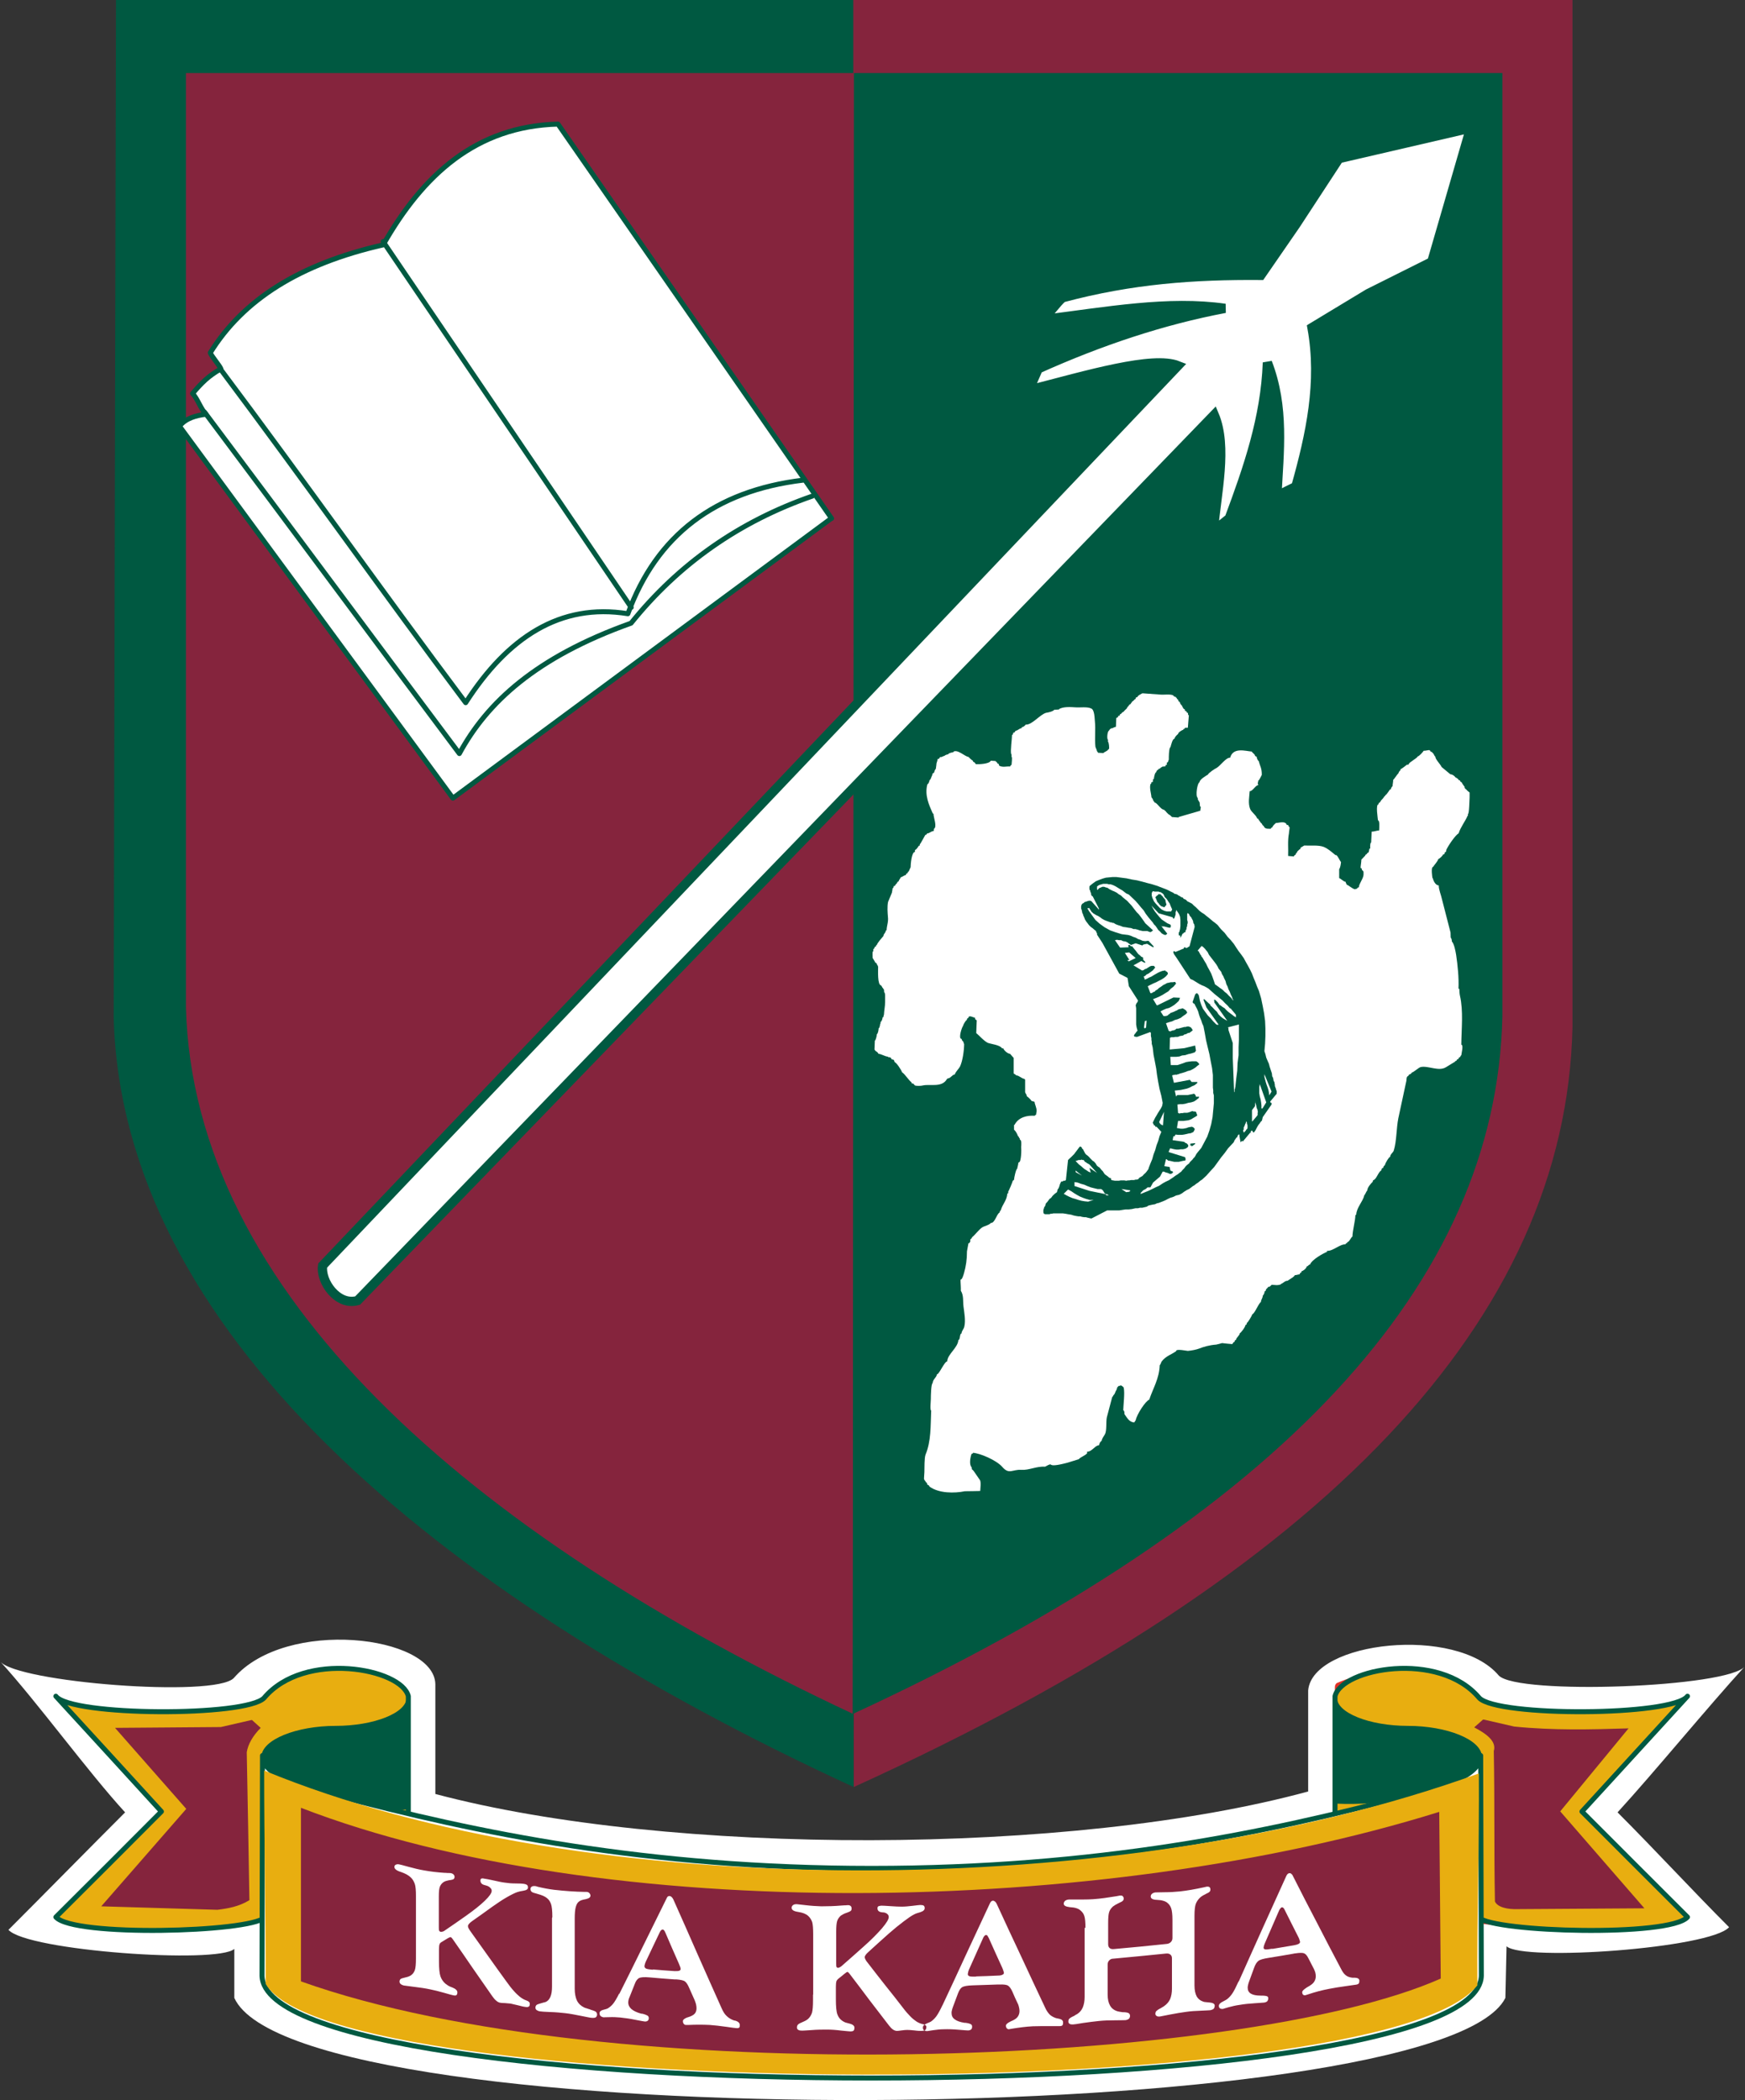 <?xml version="1.0" encoding="UTF-8"?>
<svg id="Layer_2" data-name="Layer 2" xmlns="http://www.w3.org/2000/svg" viewBox="0 0 105.3 126.74">
  <rect x="0" y="0" width="105.3" height="126.74" fill="#333333" stroke="none"/>
  <defs>
    <style>
      .cls-1, .cls-2, .cls-3, .cls-4, .cls-5, .cls-6, .cls-7, .cls-8, .cls-9 {
        fill-rule: evenodd;
      }

      .cls-1, .cls-5, .cls-8 {
        fill: #fff;
      }

      .cls-2, .cls-3 {
        fill: #005941;
      }

      .cls-3 {
        stroke-width: .16px;
      }

      .cls-3, .cls-5, .cls-10, .cls-7, .cls-8 {
        stroke: #005941;
      }

      .cls-3, .cls-10, .cls-7, .cls-8 {
        stroke-linecap: round;
        stroke-linejoin: round;
      }

      .cls-4 {
        fill: #85243d;
      }

      .cls-5 {
        stroke-miterlimit: 2.61;
        stroke-width: .56px;
      }

      .cls-6 {
        fill: #e03127;
      }

      .cls-10 {
        fill: none;
      }

      .cls-10, .cls-7, .cls-8 {
        stroke-width: .3px;
      }

      .cls-7, .cls-9 {
        fill: #e8ae10;
      }
    </style>
  </defs>
  <g id="Layer_2-2" data-name="Layer 2">
    <g>
      <path class="cls-1" d="M90.91,117.46c1,.93,12.29,.13,13.43-1.15-2.24-2.24-4.49-4.69-6.73-6.93,2.24-2.45,5.45-6.37,7.69-8.82-.96,1.28-13.72,1.76-14.86,.56-2.55-3.03-11.24-2.07-11.5,.9v6.1c-14.31,3.89-38.56,3.9-52.67,.15v-6.65c-.11-2.92-9-3.99-12.16-.35-1.14,1.21-13.14,.26-14.11-1.01,2.24,2.45,5.31,6.68,7.55,9.12-2.24,2.24-4.8,4.85-7.04,7.09,1.14,1.27,12.64,2.07,13.63,1.15v2.96c3.86,8.46,72.69,7.97,76.7,0l.07-3.11h0Z"/>
      <path class="cls-6" d="M3.97,102.93c1.85,2.15,3.9,4.31,5.75,6.46-2.12,2.13-4.25,4.27-6.38,6.41,2.67,1.02,7.38,.81,12.23,.26,.04-3.4,.07-6.79,.1-10.19,.49-.52,1.17-.94,1.94-1.31,1.47-.11,2.83-.32,4.29-.42,.66-.25,1.43-.39,2.09-.63,.23-.4,.45-.81,.68-1.21-.25-.21-.43-.53-.68-.74-.68-.3-1.41-.49-2.09-.79-.77-.04-1.53-.07-2.3-.11-.7,.19-1.39,.39-2.09,.58-.52,.4-1.2,.91-1.73,1.31-.66,.19-1.16,.28-1.83,.47-2.14,.23-4.18,.26-6.17,.21-1.2-.11-2.61-.21-3.82-.32h0Zm3.4,1.47c2.04,.24,3.4,.33,6.06,.11,.95-.35,2.76-.4,1.05,1.05-.02,2.78,.07,6.25,.05,9.04-3.19,.52-5.6,.3-7.95,.26,1.67-1.8,3.4-3.82,5.07-5.62-1.32-1.68-2.96-3.15-4.29-4.83h0Z"/>
      <path class="cls-6" d="M101.11,102.93c-1.85,2.15-3.85,4.2-5.7,6.36,2.13,2.13,4.31,4.32,6.43,6.46-2.66,1.02-7.92,.87-12.77,.32-.03-3.4-.07-6.79-.1-10.19-.49-.52-1.17-.94-1.93-1.31-1.47-.11-2.82-.32-4.29-.42-.66-.25-1.43-.39-2.09-.63-.23-.4,.03-.7-.2-1.1,.24-.21-.05-.63,.2-.84,.68-.3,1.41-.49,2.09-.79,.77-.04,1.54-.07,2.3-.11,.7,.19,1.45,.28,2.14,.47,.53,.4,1.26,.86,1.78,1.26,.66,.19,1.06,.44,1.72,.63,2.14,.23,4.18,.26,6.17,.21,1.2-.11,3.04-.21,4.25-.32h0Zm-3.18,1.47c-2.04,.24-3.4,.33-6.07,.11-.95-.35-2.76-.4-1.05,1.05,.02,2.78-.07,6.25-.05,9.04,3.19,.52,5.6,.3,7.95,.26-1.67-1.8-3.4-3.82-5.07-5.62,1.33-1.68,2.97-3.15,4.29-4.83h0Z"/>
      <path class="cls-2" d="M7,0H51.51V107.85C25.85,96.02,7.35,80.1,6.86,61.41L7,0h0Z"/>
      <path class="cls-4" d="M51.49,0h43.4V61.99c-.39,17.59-14.84,32.88-43.37,45.86l-.03-107.85h0Z"/>
      <path class="cls-4" d="M11.22,4.41H51.57l-.11,99.02c-23.2-10.86-39.8-25.48-40.24-42.64V4.42s0,0,0,0Z"/>
      <path class="cls-2" d="M51.53,4.41h39.13V61.33c-.35,16.15-13.42,30.19-39.2,42.11l.07-99.02h0Z"/>
      <path class="cls-1" d="M69.63,47.01c0-.1,.07-.41,.14-.4,0-.09,.03-.02,.03-.09l.03-.03s.1-.06,.1-.1h.07c0-.06,.13-.09,.13-.12,.05,0,.15-.02,.2-.02v-.07s.05-.02,.08-.02v-.13s.06-.03,.06-.03l.03-.07s0-.07,.03-.07c0-.2,0-.61,.08-.76h.02c.03-.1,.12-.53,.25-.52,0-.1,.16-.25,.21-.28,0-.1,.26-.26,.31-.25,0-.07,.05-.06,.08-.06,0-.07,.02,0,.03-.07h.17s.06-.75,.06-.75c-.05,0,0-.03-.05-.04v-.1s-.09,0-.09-.1c-.05,0-.08-.04-.1-.04v-.07s-.05-.04-.07-.04l-.02-.03s-.09-.14-.09-.18c-.05,0-.07-.1-.1-.1,0-.07-.05-.14-.1-.14,0-.07-.05-.14-.09-.14,0-.07-.03,0-.02-.07-.02,0-.07-.04-.07-.07h-.08s0-.04,0-.04h-.05v-.03c-.12-.11-.62-.04-.77-.06l-1.1-.08s-.31,.14-.31,.24h-.07s-.03,.06-.03,.1c-.07,0-.13,.15-.21,.15,0,.03-.05,.1-.07,.1,0,.07-.03,0-.03,.07-.03,0-.05,.03-.08,.03,0,.07-.13,.13-.14,.22,0,0-.21,.19-.21,.22-.1,0-.11,.13-.18,.12l-.03,.03c0,.09-.06,.09-.11,.08v.07s-.08,.06-.11,.06l-.02,.53s-.2,.06-.2,.09h-.1s0,.03,0,.03c-.07,.03-.05,0-.1,.09l-.03,.03c-.08,.06-.12,.4-.07,.53h.02s0,.14,0,.14c.05,0,.09,.37,.06,.44h-.03c-.06,.13-.23,.15-.31,.24l-.32-.02s-.05-.1-.07-.1c0-.1-.09-.21-.09-.28-.05-.47,.02-1.04-.03-1.51-.02-.2-.02-.7-.22-.78-.24-.12-.67-.05-.94-.07-.32-.02-.72-.05-1,.1v.03c-.1,0-.2,.02-.28,.01-.11,.12-.38,.17-.51,.19-.37,.11-.85,.74-1.22,.71-.05,.06-.15,.16-.23,.15l-.03,.07c-.12,0-.23,.15-.35,.15,0,.03-.05,.02-.05,.09-.03,0-.08,.03-.08,.03l-.03,.03v.07c-.05,0,0,.03-.06,.03,0,.23-.11,.96-.05,1.17h.02s0,.17,0,.17h.02c.02,.07-.01,.37-.02,.47-.03,.03-.08,.03-.08,.1-.25-.02-.43,.07-.67-.05,0-.03-.02-.07-.02-.1-.02,0-.07-.04-.09-.04,0-.1-.1-.08-.1-.14l-.29-.02c-.09,.2-.71,.22-.91,.21-.02-.07-.12-.15-.16-.15l-.02-.07s-.1-.04-.1-.08c-.05,0-.1-.1-.12-.1l-.04-.04c-.2-.01-.66-.48-.91-.31v.03c-.05,0-.3,.05-.31,.12-.02,0-.21,.05-.21,.09-.03,0-.2,.08-.2,.08h-.08s-.06,.09-.06,.09l-.05,.03h-.05s0,.07,0,.07l-.06,.2c0,.09-.03,.23-.04,.33-.03,0-.08,.13-.08,.13,0,.03-.03,.13-.08,.12l-.03,.03-.02,.03v.07c-.05,.03-.09,.29-.17,.29,0,.1-.05,.13-.06,.2-.02,0-.08,.06-.08,.1-.15,.62,.1,1.18,.33,1.7l.05,.04c0,.21,.24,.79,.02,.91v.1s-.03,.03-.03,.03c-.13,0-.25,.15-.38,.14,0,.06-.08,.09-.1,.09l-.02,.03s-.3,.55-.32,.55v.07s-.05,0-.05,0c-.02,.03-.16,.25-.22,.25l-.02,.03v.1c-.2-.01-.26,.75-.26,.92,0,0-.11,.23-.11,.26h-.04s-.03,.06-.03,.1c-.03,0-.1,.03-.1,.09l-.03,.03c-.08,0-.2,.12-.28,.12,0,.03-.13,.19-.14,.26-.02,0-.05,.03-.07,.03,0,.1-.13,.13-.14,.23-.02,0-.05,.02-.08,.02,0,.07-.03,.13-.07,.13,0,.1-.03,.17-.04,.27l-.23,.55c-.06,.27-.03,.67-.01,.9,.04,.31-.07,.53-.08,.81l-.05,.03c0,.13-.14,.19-.14,.32-.11,.13-.34,.38-.4,.54-.03,0-.06,.06-.06,.1-.03,0-.05,.02-.07,.02,0,.03-.03,.13-.08,.13v.14h-.03c-.03,.06-.01,.33-.01,.4,0,0,.16,.25,.16,.28,.08,0,.03,.04,.08,.04,0,.03,.05,.14,.07,.14,0,.03,.02,.07,.02,.07,0,.2-.05,1.11,.18,1.12,0,.03,.07,.07,.07,.13,.03,0,.07,.11,.1,.11v.07s.01,0,.01,0v.1c.07,.04,.06,.2,.06,.3v.3c0,.27-.06,.5-.07,.77-.02,0-.03,.1-.03,.13l-.05,.02c0,.07-.06,.27-.12,.27,0,.03,0,.13-.03,.13,0,.06-.04,.26-.09,.26,0,.1-.04,.33-.11,.36,0,.1-.06,.36-.12,.39l-.02,.54s.05,.04,.05,.07c.07,.04,.17,.11,.19,.18,.17,.01,.39,.16,.56,.17,.02,.04,.07,.04,.13,.04,0,0,.05,.04,.07,.04l.02,.07s.1,.04,.15,.05c0,.03,.05,.11,.05,.14,.09,0,.4,.46,.44,.6,.2,.14,.38,.46,.57,.61l.02,.07h.08s.1,.11,.11,.12c.1,.04,.38,.03,.48,0,.45-.1,1.16,.15,1.46-.4,.03,0,.05-.03,.05-.03,.15,.01,.28-.24,.41-.23,.08-.2,.23-.32,.32-.48,.16-.35,.24-.92,.25-1.35,0,0-.05-.1-.04-.14-.03-.04-.1-.08-.1-.14l-.02-.04c-.21-.01,.03-.73,.1-.79,0-.07,.17-.35,.22-.35,0-.03,.03-.07,.03-.1,.03,0,.05-.03,.07-.03,0-.2,.33-.01,.4,0v.07s.07,.07,.1,.08l-.03,.77c.19,.15,.45,.47,.7,.59,.22,.08,.72,.12,.86,.33h.07c.05,.14,.28,.33,.41,.33l.22,.25v.94s.13,.07,.15,.11c.18,.01,.34,.2,.49,.21,0,0,.02,.04,.05,.04v.77s.06,.14,.08,.14c0,.03,.02,.07,.02,.1,.07,.04,.26,.22,.29,.29,.05,0,.13,.04,.18,.05,0,.14,.13,.34,.12,.55,0,.07-.03,.17-.03,.23-.02,0-.08,.03-.08,.06-.44-.03-.97,.07-1.22,.55h-.03s0,.29,0,.29c.1,.08,.19,.25,.24,.39,.05,0,.06,.13,.11,.14v.07c.12,.01,.09,.34,.08,.44,.02,.14,.01,.94-.14,.93l-.03,.03c0,.1-.06,.27-.07,.36-.07,0-.19,.56-.19,.66,0,0-.05,.06-.08,.06,0,.07-.25,.65-.27,.65v.1c-.05,0,0,.04-.06,.03-.01,.4-.3,.65-.39,1.01-.04,0-.07,.1-.07,.13-.18,.08-.28,.64-.53,.63-.1,.13-.38,.18-.51,.26-.2,.12-.42,.44-.62,.6,0,.03-.08,.13-.11,.13v.14s-.06,.06-.06,.09h-.05s-.09,.49-.09,.49c0,.5-.06,.9-.18,1.32-.03,.1-.11,.4-.21,.39,0,.23,.03,.47,.02,.67,.18,.29,.12,.61,.16,.95,.04,.33,.14,.85,.05,1.21-.03,.16-.16,.25-.17,.42-.12,0-.07,.4-.19,.39-.02,.47-.66,.86-.67,1.29-.18,.02-.49,.8-.63,.79,0,.17-.24,.29-.25,.52-.1,.06-.11,.79-.11,.96,0,.1-.06,.7,.02,.7-.04,.94,0,1.85-.34,2.66-.08,.22-.06,.8-.07,1.06,0,.07-.03,.37-.02,.44h.03s-.03,.06,.02,.06c.05,.07,.07,.14,.12,.14,0,.07,.03,0,.02,.11,.03,0,.07,.04,.09,.04l.03,.04,.02,.04c.56,.41,1.5,.41,2.13,.28,.02,0,1.01-.01,.93-.02,0-.1,.07-.57-.03-.67l-.33-.48s-.07-.11-.14-.15c0-.03-.02-.1-.02-.13-.16-.15-.08-.61,0-.81,.03,0,.08,0,.08-.06,.44,.03,1.4,.44,1.76,.84,.42,.5,.62,.15,1.16,.19,.46,.03,.93-.23,1.43-.19,.68-.37-.13,.15,1.35-.24l.68-.21c.15-.16,.38-.21,.51-.36v-.1c.28,.02,.49-.39,.71-.38,.11-.26,0-.08,.15-.27h.02c0-.13,.14-.29,.19-.39,.13-.22,.06-.76,.12-1.03l.32-1.21s.08-.1,.08-.13c.1-.06,.11-.25,.19-.32v-.07h.03v-.07l.1-.1h.08c0-.09,.22,.06,.22,.12,.07,.31-.02,1.01-.03,1.34,.08,.07,.07,.14,.07,.24,.19,.28,.31,.49,.6,.51,0-.03,.06-.1,.08-.13,.07-.36,.59-1.16,.82-1.25,.23-.69,.6-1.26,.63-2.07,.06-.06,.09-.19,.11-.22,.26-.35,.61-.43,.89-.64v-.04c.13-.08,.57,.02,.7,.03,.22-.02,.5-.07,.71-.15,.22-.09,.58-.2,1-.23,.6-.13,.05-.1,.97-.03,.03-.03,.06-.13,.13-.13,0-.03,.03-.07,.03-.1,.03,0,.05-.03,.07-.03,0-.13,.21-.25,.22-.39,.07-.03,.34-.38,.35-.51,.05,0,.07-.03,.08-.12,.05,0,.32-.45,.32-.51,.18-.09,.35-.61,.53-.76,0-.14,.1-.2,.11-.37,.05-.06,.11-.15,.11-.26l.06-.03s.03-.07,.03-.1l.03-.03,.03-.03s.07-.06,.07-.09h.08s.13-.12,.13-.12l.29,.02c.05,0,.27-.01,.28-.08,.12-.03,.23-.19,.38-.18l.23-.15s.2-.12,.21-.19c.1,0,.21-.05,.3-.05,0-.09,.02-.03,.03-.09,.05,0,.08-.03,.08-.1,.08,0,.31-.18,.31-.29,.1,0,.11-.12,.2-.11,.11-.3,.8-.68,1.03-.77v-.06c.35,.03,.77-.41,1.11-.39,0-.07,.06-.07,.08-.06,0-.07,.03,0,.03-.07,.13-.02,.21-.28,.31-.34,.02-.43,.17-.93,.18-1.3l.05-.02c.02-.44,.4-.78,.49-1.18,.05-.03,.11-.22,.18-.29,0-.17,.22-.42,.32-.51,0-.03,.03-.07,.03-.1,.21-.05,.29-.48,.5-.6,0-.09,.03-.13,.11-.15,0-.07,.05-.13,.1-.16,.03-.14,.22-.46,.32-.51,0-.16,.19-.25,.22-.39,.17-.56,.15-1.33,.27-1.93l.49-2.28c0-.1,.01-.26,.1-.26,0-.03,.06-.07,.06-.1,.05,0,.15-.06,.16-.12,.1,0,.41-.3,.54-.33,.45-.1,1.1,.29,1.54,0l.54-.33v-.03s.1,0,.11-.1h.05s0-.03,0-.03h.04c0-.06,.06-.12,.11-.12,0-.03,.03-.1,.06-.1,0-.07,.15-.63,0-.64,.01-.97,.13-2.03-.08-2.95-.02-.07-.04-.31-.04-.41l-.05-.03c.03-.64-.05-1.41-.14-2.02-.04-.24-.12-.68-.26-.82,0-.1-.02-.17-.07-.24,0-.07-.01-.23-.01-.3l-.52-2.02c-.04-.21-.2-.59-.19-.82-.18-.01-.31-.23-.36-.44h-.02c-.02-.13-.08-.54,0-.67h.03c.08-.13,.29-.35,.32-.48,.08-.03,.26-.19,.29-.28,.07,0,.1-.03,.1-.13,.1,0,.08-.1,.1-.16,.14-.29,.54-.87,.74-.99,.11-.36,.41-.74,.54-1.06h.02v-.1c.08,0,.09-.9,.1-1v-.3s-.2-.15-.2-.19c-.05,0-.07-.08-.1-.08v-.07s-.18-.24-.18-.28c-.03,0-.1-.04-.1-.11-.03,0-.1-.04-.1-.04v-.03s-.12-.1-.17-.11c-.07-.11-.21-.19-.31-.19l-.53-.44c-.07-.17-.38-.46-.38-.63-.02,0-.09-.11-.09-.14-.02-.04-.1-.1-.12-.14-.02,0-.09,0-.09-.07-.03,0-.05-.04-.05-.04-.1,0-.27,.05-.35,.04-.03,.06-.29,.35-.36,.34-.05,.13-.54,.36-.54,.47l-.03,.03h-.08s-.33,.27-.39,.27v.07s-.03,.03-.03,.03h-.02s-.08,.13-.08,.16c-.08,.06-.27,.38-.31,.38,0,.13-.04,.3-.04,.4-.05,0-.11,.16-.11,.19h-.05c-.03,.06-.18,.26-.23,.32h-.03s-.03,.1-.08,.1c0,.03-.16,.22-.18,.22,0,.03-.11,.16-.11,.16h-.02l-.03,.03v.06c-.2-.01-.04,.88-.04,.97,.12,0,.08,.48,.07,.61-.12,0-.33,.08-.45,.07l-.03,.66c-.07,0-.06,.3-.06,.37h-.05c0,.06-.03,.15-.04,.22-.03,0-.08,.06-.1,.06,0,.07-.07,.06-.1,.1v.03s-.24,.25-.24,.25c0,.14-.04,.33-.05,.5,.03,0,.05,.04,.07,.04,0,.03,.02,.07,.02,.1,.05,0,0,.03,.07,.04,0,.03,.02,.07,.02,.07v.16c-.01,.24-.28,.55-.28,.76-.03,0-.11,.03-.11,.09-.05,0-.08,0-.11,.03-.17-.01-.41-.26-.51-.27,0-.03-.07-.11-.07-.18-.12,0-.32-.22-.39-.22v-.54c.07-.1,.1-.3,.11-.43-.09-.11-.18-.35-.28-.42h-.05c-.24-.19-.43-.38-.72-.5-.32-.12-.82-.06-1.17-.08,0,0-.19,.12-.21,.12,0,.03-.03,.07-.03,.1-.07,0-.1,.1-.17,.12,0,.09-.11,.12-.11,.22-.02,0-.1,.03-.1,.1l-.35-.03c.02-.43-.04-.91,.05-1.37,0-.1,.04-.27,.04-.36-.05-.04-.07-.07-.09-.14h-.08c-.08-.28-.52-.11-.66-.12-.06,.06-.19,.16-.21,.26-.03,0-.1,.05-.1,.09-.18-.01-.35,.04-.44-.19-.08,0-.07-.14-.14-.15-.02-.03-.19-.25-.19-.28h-.05c-.04-.18-.33-.37-.42-.57-.14-.35-.05-.75-.03-1.08,.18,.01,.36-.37,.51-.36v-.07s-.02,0-.02,0v-.1h.02v-.1c.06,0,.2-.32,.22-.35,.01-.4-.11-.54-.19-.85-.05,0-.12-.18-.12-.25-.02,0-.05-.03-.07-.03l-.03-.03c0-.1-.19-.19-.19-.25-.38-.03-1.13-.28-1.31,.37-.25-.02-.59,.49-.82,.62-.08,.03-.49,.3-.52,.4-.1,.06-.51,.29-.51,.47-.12,0-.26,.82-.11,.93,0,.03,.02,.09,.02,.13,.03,0,.07,.14,.1,.14,0,.07,.02,.17,.02,.24l.05,.04c0,.06-.03,.16-.03,.23l-1.31,.38v.03l-.4-.03s-.14-.15-.19-.15c-.02-.03-.17-.14-.19-.21-.03,0-.1-.08-.1-.08-.22-.02-.41-.43-.58-.44,0-.07-.05-.07-.07-.11,0-.07-.09-.18-.11-.21,0-.16-.15-.61-.04-.81h.03v-.07s.03-.03,.03-.03h.05s.02-.03,.02-.03v-.13h0Z"/>
      <path class="cls-8" d="M50.17,31.28c-7.61,5.63-15.23,11.26-22.84,16.89-5.5-7.48-11-14.97-16.5-22.45,.41-.5,1.01-.64,1.6-.72-.32-.32-.5-.93-.81-1.25,.56-.66,.95-1.05,1.71-1.49-.07-.19-.58-.78-.64-.97,1.98-3.2,5.38-5.36,10.43-6.51,2.4-4.22,5.6-7.16,10.55-7.29,5.5,7.93,11.01,15.86,16.51,23.8h0Z"/>
      <path class="cls-10" d="M12.34,24.87c5.37,7.16,10.01,13.45,15.38,20.61,1.66-3.07,4.61-5.82,10.36-7.87,2.88-3.58,6.53-6.14,10.94-7.67M13.29,22.26c5.18,6.91,9.63,13.24,14.81,20.15,2.54-3.95,5.71-6.03,9.79-5.37,1.73-4.73,5.25-7.42,10.56-8.06m-10.36,7.68L23.12,14.58"/>
      <path class="cls-5" d="M19.47,76.38c17.21-18.1,34.42-36.21,51.62-54.31-1.53-.61-5.43,.55-9,1.47,.19-.43,.37-.85,.56-1.28,3.76-1.69,7.51-2.94,11.27-3.65-3.41-.49-7.11,.19-11.01,.68,.32-.25,.89-1.07,1.21-1.32,4.18-1.12,7.94-1.38,11.96-1.35l2.11-3.06,2.61-3.99,7.94-1.84-2.34,8.07c-1.28,.64-2.56,1.28-3.84,1.92-1.13,.68-2.26,1.37-3.39,2.05,.6,3.3-.09,6.45-.97,9.59-.39,.19-.77,.38-1.15,.58,.14-2.69,.47-5.37-.57-8.06-.12,3.35-1.18,6.39-2.3,9.4-.32,.26-.64,.51-.96,.77,.19-2.28,.87-5.08,.05-7.02L21.58,78.49c-1.2,.35-2.26-1.15-2.11-2.11h0Z"/>
      <polygon class="cls-2" points="65.86 73.54 65.76 73.52 65.63 73.49 65.53 73.46 65.43 73.46 65.29 73.44 65.19 73.41 65.08 73.41 64.95 73.39 64.8 73.36 64.64 73.31 64.45 73.28 64.29 73.25 64.14 73.23 63.98 73.23 63.82 73.23 63.67 73.23 63.56 73.23 63.48 73.25 63.41 73.25 63.33 73.28 63.23 73.28 63.15 73.28 63.07 73.28 62.99 73.25 62.96 73.17 62.96 73.1 62.96 73.02 62.99 72.94 63.01 72.86 63.07 72.78 63.09 72.7 63.12 72.62 63.19 72.55 63.25 72.47 63.33 72.36 63.43 72.29 63.51 72.18 63.58 72.11 63.67 72.03 63.78 71.95 63.8 71.87 63.82 71.79 63.88 71.71 63.9 71.66 63.93 71.58 63.95 71.5 63.98 71.42 64.01 71.37 64.01 71.34 64.03 71.34 64.03 71.32 64.03 71.32 64.06 71.3 64.06 71.3 64.06 71.3 64.09 71.3 64.11 71.3 64.14 71.3 64.17 71.26 64.21 71.26 64.25 71.26 64.27 71.26 64.29 71.24 64.32 71.22 64.45 70.01 64.53 69.93 64.64 69.83 64.74 69.73 64.82 69.65 64.9 69.54 65 69.41 65.08 69.3 65.16 69.2 65.16 69.2 65.19 69.2 65.19 69.2 65.19 69.2 65.21 69.2 65.21 69.2 65.21 69.2 65.21 69.2 65.24 69.22 65.27 69.25 65.29 69.28 65.29 69.3 65.31 69.33 65.35 69.36 65.37 69.38 65.39 69.44 65.43 69.51 65.47 69.59 65.53 69.67 65.61 69.73 65.66 69.77 65.74 69.85 65.79 69.91 65.86 69.98 65.89 70.01 65.94 70.06 66 70.09 66.05 70.14 66.1 70.2 66.12 70.22 66.15 70.28 66.18 70.32 66.2 70.36 66.23 70.38 66.26 70.4 66.28 70.43 66.31 70.43 66.34 70.46 66.36 70.48 66.39 70.51 66.47 70.61 66.55 70.69 66.6 70.77 66.67 70.87 66.78 70.95 66.86 71.01 66.94 71.08 67.04 71.11 67.04 71.14 67.04 71.14 67.04 71.16 67.04 71.16 67.06 71.19 67.06 71.19 67.06 71.19 67.06 71.22 67.17 71.24 67.28 71.26 67.38 71.26 67.51 71.26 67.62 71.24 67.73 71.24 67.85 71.24 67.96 71.26 68.06 71.24 68.14 71.24 68.25 71.22 68.35 71.22 68.43 71.22 68.53 71.19 68.61 71.19 68.69 71.16 68.69 71.16 68.71 71.16 68.71 71.14 68.71 71.14 68.71 71.14 68.71 71.11 68.75 71.11 68.75 71.08 68.93 70.98 68.98 70.93 69.03 70.87 69.08 70.83 69.14 70.77 69.19 70.71 69.24 70.64 69.3 70.56 69.32 70.48 69.42 70.22 69.53 69.96 69.61 69.67 69.71 69.41 69.79 69.12 69.89 68.86 69.97 68.57 70.08 68.31 69.79 68 69.77 68 69.77 68 69.77 68 69.73 68 69.73 68 69.73 68 69.71 68 69.71 68 69.71 68 69.71 67.97 69.71 67.97 69.71 67.97 69.71 67.94 69.69 67.94 69.69 67.92 69.69 67.92 69.69 67.92 69.69 67.92 69.66 67.92 69.66 67.92 69.63 67.92 69.63 67.92 69.63 67.89 69.63 67.89 69.56 67.76 69.63 67.61 69.71 67.45 69.79 67.32 69.87 67.18 69.97 67.02 70.05 66.9 70.13 66.74 70.16 66.56 70.08 66.14 69.97 65.72 69.89 65.3 69.82 64.88 69.77 64.49 69.69 64.07 69.61 63.66 69.56 63.23 69.53 63.1 69.5 62.99 69.5 62.87 69.48 62.76 69.48 62.66 69.45 62.52 69.45 62.42 69.45 62.32 69.45 62.32 69.45 62.32 69.45 62.32 69.45 62.32 69.42 62.32 69.42 62.32 69.42 62.29 69.4 62.29 68.61 62.58 68.46 62.56 68.46 62.56 68.43 62.52 68.43 62.52 68.43 62.5 68.43 62.48 68.43 62.48 68.46 62.44 68.46 62.42 68.46 62.42 68.46 62.42 68.46 62.42 68.48 62.4 68.48 62.4 68.48 62.4 68.51 62.37 68.51 62.37 68.51 62.37 68.51 62.37 68.53 62.34 68.53 62.34 68.53 62.34 68.53 62.32 68.56 62.32 68.56 62.29 68.56 62.29 68.59 62.26 68.59 62.26 68.59 62.26 68.61 62.24 68.61 62.24 68.64 62.21 68.64 62.19 68.59 62.01 68.56 61.83 68.56 61.61 68.56 61.43 68.56 61.24 68.56 61.04 68.56 60.85 68.53 60.65 68.56 60.62 68.56 60.59 68.59 60.54 68.61 60.51 68.64 60.49 68.64 60.46 68.67 60.41 68.67 60.38 68.12 59.52 68.04 59.02 67.54 58.76 66.52 56.9 66.2 56.41 66.2 56.38 66.2 56.33 66.18 56.3 66.15 56.25 66.15 56.22 66.12 56.17 66.08 56.15 66.05 56.12 65.92 56.01 65.82 55.94 65.71 55.83 65.63 55.72 65.55 55.62 65.47 55.49 65.43 55.38 65.37 55.25 65.35 55.17 65.31 55.1 65.29 54.99 65.27 54.91 65.24 54.83 65.24 54.76 65.24 54.68 65.27 54.6 65.31 54.54 65.39 54.5 65.45 54.44 65.53 54.42 65.61 54.39 65.71 54.36 65.79 54.36 65.86 54.39 66.28 54.86 66.28 54.89 66.31 54.89 66.31 54.86 66.31 54.86 66.31 54.86 66.31 54.83 66.31 54.83 66.31 54.83 65.94 54.1 65.89 54.07 65.86 54.03 65.84 53.97 65.84 53.92 65.82 53.87 65.79 53.81 65.79 53.76 65.76 53.71 65.74 53.68 65.74 53.63 65.74 53.6 65.74 53.58 65.74 53.52 65.74 53.5 65.76 53.47 65.79 53.44 65.94 53.32 66.12 53.19 66.31 53.11 66.52 53.03 66.73 52.97 66.94 52.95 67.14 52.93 67.36 52.93 67.67 52.97 67.98 53.01 68.3 53.08 68.61 53.13 68.93 53.21 69.22 53.29 69.53 53.37 69.85 53.47 69.97 53.52 70.13 53.58 70.26 53.63 70.39 53.68 70.52 53.74 70.65 53.81 70.78 53.87 70.89 53.95 70.94 53.95 70.99 53.97 71.05 53.99 71.09 54.03 71.13 54.05 71.17 54.07 71.23 54.1 71.25 54.13 71.31 54.15 71.39 54.18 71.41 54.23 71.46 54.26 71.52 54.28 71.57 54.31 71.62 54.36 71.64 54.39 71.8 54.47 71.93 54.54 72.04 54.65 72.17 54.76 72.27 54.86 72.38 54.97 72.51 55.07 72.67 55.17 72.8 55.28 72.93 55.38 73.06 55.49 73.19 55.6 73.35 55.72 73.48 55.83 73.58 55.96 73.69 56.09 73.9 56.3 74.08 56.54 74.27 56.74 74.45 56.96 74.6 57.19 74.74 57.4 74.9 57.61 75.05 57.82 75.18 58.06 75.31 58.29 75.44 58.53 75.55 58.76 75.65 59.02 75.75 59.26 75.86 59.55 75.97 59.81 76.1 60.25 76.2 60.73 76.28 61.16 76.34 61.61 76.36 62.08 76.36 62.52 76.34 62.99 76.3 63.44 76.36 63.62 76.41 63.83 76.49 64.02 76.57 64.2 76.62 64.39 76.69 64.6 76.75 64.78 76.77 64.96 76.8 65.01 76.83 65.07 76.83 65.12 76.85 65.17 76.85 65.22 76.88 65.27 76.91 65.33 76.91 65.38 76.93 65.46 76.93 65.54 76.96 65.62 76.99 65.7 77.01 65.78 77.04 65.85 77.04 65.93 77.04 66.01 76.65 66.48 76.65 66.51 76.65 66.51 76.65 66.51 76.67 66.53 76.67 66.53 76.67 66.53 76.69 66.56 76.73 66.56 76.73 66.66 76.2 67.42 76.15 67.63 76.07 67.71 76.02 67.79 75.94 67.89 75.89 67.97 75.83 68.08 75.78 68.18 75.73 68.26 75.65 68.36 75.65 68.36 75.63 68.34 75.63 68.34 75.6 68.31 75.6 68.28 75.57 68.28 75.57 68.26 75.55 68.23 75.55 68.23 75.52 68.23 75.52 68.26 75.49 68.26 75.49 68.28 75.47 68.28 75.47 68.31 75.47 68.31 75.47 68.34 75.47 68.34 75.47 68.34 75.47 68.36 75.47 68.36 75.47 68.39 75.47 68.39 75.49 68.39 75.49 68.39 75.49 68.36 75.47 68.36 75.47 68.36 75.47 68.36 75.47 68.36 75.47 68.36 75.44 68.36 75 68.89 75 68.89 74.98 68.89 74.98 68.89 74.98 68.89 74.98 68.89 74.98 68.86 74.94 68.86 74.94 68.86 74.86 68.94 74.79 68.55 74.79 68.55 74.79 68.52 74.79 68.52 74.79 68.49 74.79 68.49 74.79 68.49 74.79 68.47 74.79 68.47 74.76 68.47 74.76 68.47 74.76 68.47 74.76 68.47 74.76 68.47 74.76 68.47 74.74 68.47 74.74 68.47 74.68 68.55 74.66 68.63 74.6 68.67 74.55 68.75 74.5 68.81 74.47 68.89 74.43 68.96 74.37 69.02 74.11 69.3 73.9 69.59 73.69 69.85 73.48 70.14 73.27 70.43 73.03 70.69 72.8 70.95 72.54 71.19 72.43 71.26 72.3 71.37 72.19 71.44 72.09 71.52 71.96 71.6 71.86 71.68 71.75 71.76 71.62 71.82 71.46 71.92 71.31 72.03 71.15 72.11 70.97 72.15 70.81 72.23 70.62 72.29 70.47 72.36 70.32 72.44 70.18 72.5 70.05 72.55 69.92 72.6 69.82 72.62 69.69 72.68 69.56 72.7 69.42 72.73 69.3 72.76 69.19 72.83 69.06 72.86 68.93 72.89 68.79 72.89 68.67 72.92 68.53 72.92 68.43 72.94 68.3 72.97 68.12 72.99 67.93 72.99 67.73 73.02 67.54 73.05 67.36 73.05 67.17 73.05 66.99 73.05 66.81 73.05 65.86 73.54 65.86 73.54"/>
      <polygon class="cls-1" points="65.66 72.52 65.45 72.5 65.27 72.47 65.08 72.42 64.9 72.36 64.72 72.31 64.53 72.23 64.37 72.15 64.19 72.05 64.45 71.79 64.64 71.89 64.8 72 64.98 72.11 65.16 72.21 65.35 72.29 65.55 72.36 65.76 72.42 66 72.42 65.66 72.52 65.66 72.52"/>
      <polygon class="cls-2" points="64.06 72.52 64.06 72.52 64.03 72.52 64.03 72.52 64.03 72.52 64.03 72.52 64.01 72.52 64.01 72.52 64.01 72.52 64.01 72.5 63.98 72.5 63.98 72.47 63.98 72.47 63.98 72.44 63.98 72.44 63.98 72.42 63.98 72.39 64.09 72.52 64.09 72.52 64.06 72.52 64.06 72.52 64.06 72.52 64.06 72.52 64.06 72.52 64.06 72.52 64.06 72.52 64.06 72.52"/>
      <polygon class="cls-1" points="66.91 72.15 66.75 72.13 66.75 72.13 66.75 72.13 66.73 72.11 66.73 72.11 66.73 72.11 66.73 72.11 66.73 72.07 66.71 72.07 65.74 71.87 64.84 71.58 64.84 71.34 65.03 71.37 65.21 71.44 65.43 71.5 65.61 71.58 65.82 71.66 66.02 71.71 66.23 71.76 66.44 71.76 66.49 71.79 66.55 71.84 66.57 71.87 66.6 71.92 66.63 71.97 66.67 72.03 66.71 72.05 66.75 72.07 66.75 72.07 66.78 72.07 66.78 72.07 66.78 72.07 66.78 72.07 66.81 72.07 66.81 72.07 66.81 72.07 66.91 72.15 66.91 72.15"/>
      <polygon class="cls-1" points="68.85 72.05 68.85 72.05 68.85 72.05 68.85 72.05 68.85 72.05 68.85 72.05 68.82 72.05 68.82 72.05 68.82 72.05 68.85 71.97 68.91 71.92 68.95 71.87 69.01 71.82 69.08 71.79 69.16 71.74 69.22 71.68 69.26 71.66 69.3 71.66 69.32 71.66 69.34 71.66 69.34 71.66 69.37 71.66 69.4 71.66 69.42 71.66 69.42 71.66 69.58 71.37 70 71.01 70.16 70.71 70.24 70.71 70.32 70.75 70.39 70.77 70.47 70.79 70.55 70.83 70.62 70.85 70.7 70.83 70.78 70.77 70.78 70.77 70.78 70.77 70.78 70.77 70.78 70.75 70.78 70.75 70.78 70.75 70.78 70.75 70.78 70.71 70.76 70.71 70.76 70.69 70.73 70.69 70.73 70.69 70.7 70.69 70.7 70.67 70.68 70.67 70.65 70.67 70.65 70.64 70.65 70.64 70.65 70.64 70.65 70.64 70.62 70.64 70.62 70.64 70.62 70.61 70.62 70.61 70.58 70.43 70.26 70.38 70.36 69.96 70.39 69.96 70.39 69.96 70.42 69.98 70.42 69.98 70.44 70.01 70.44 70.01 70.47 70.01 70.47 70.04 70.6 70.06 70.73 70.09 70.86 70.12 70.99 70.12 71.13 70.12 71.25 70.09 71.39 70.06 71.52 70.04 71.54 70.01 71.54 69.98 71.54 69.96 71.54 69.93 71.54 69.91 71.52 69.88 71.52 69.85 71.49 69.83 70.65 69.57 70.55 69.54 70.52 69.51 70.52 69.49 70.55 69.46 70.55 69.44 70.58 69.38 70.58 69.36 70.6 69.33 70.62 69.3 70.73 69.33 70.86 69.36 70.99 69.38 71.13 69.38 71.25 69.36 71.39 69.36 71.52 69.33 71.62 69.28 71.64 69.25 71.67 69.25 71.67 69.22 71.7 69.2 71.7 69.18 71.7 69.14 71.7 69.12 71.7 69.1 71.67 69.07 71.64 69.04 71.62 69.02 71.6 68.99 71.54 68.99 71.52 68.96 71.49 68.94 71.44 68.91 70.76 68.81 70.81 68.57 70.81 68.57 70.81 68.57 70.84 68.57 70.84 68.57 70.84 68.57 70.84 68.57 70.86 68.6 70.86 68.6 70.86 68.57 70.89 68.57 70.89 68.55 70.91 68.55 70.91 68.52 70.91 68.49 70.94 68.49 70.94 68.47 71.07 68.49 71.21 68.49 71.33 68.49 71.46 68.47 71.6 68.44 71.72 68.41 71.86 68.39 71.96 68.34 71.99 68.34 72.01 68.31 72.04 68.28 72.04 68.26 72.07 68.23 72.07 68.2 72.09 68.18 72.09 68.15 72.09 68.12 72.07 68.1 72.07 68.08 72.04 68.08 72.01 68.04 71.99 68.02 71.96 68.02 71.93 68 71.8 68.02 71.7 68.04 71.6 68.08 71.49 68.1 71.39 68.12 71.25 68.12 71.15 68.1 71.02 68.08 71.09 67.65 71.25 67.65 71.41 67.65 71.57 67.63 71.72 67.61 71.88 67.55 72.01 67.47 72.15 67.39 72.25 67.32 72.17 67.1 72.15 67.1 72.12 67.08 72.09 67.08 72.07 67.08 72.01 67.08 71.99 67.06 71.96 67.06 71.93 67.06 71.83 67.1 71.75 67.13 71.64 67.16 71.54 67.16 71.44 67.16 71.36 67.18 71.25 67.18 71.15 67.21 71.15 67.21 71.15 67.18 71.13 67.18 71.13 67.18 71.13 67.18 71.13 67.18 71.13 67.18 71.09 67.18 71.05 66.66 71.21 66.64 71.36 66.64 71.54 66.61 71.7 66.56 71.88 66.53 72.04 66.48 72.17 66.4 72.3 66.29 72.33 66.29 72.33 66.27 72.33 66.27 72.33 66.27 72.33 66.25 72.35 66.25 72.35 66.25 72.35 66.21 72.35 66.21 72.35 66.21 72.35 66.19 72.35 66.19 72.33 66.19 72.33 66.19 72.33 66.19 72.33 66.17 72.3 66.19 72.27 66.19 72.27 66.19 72.25 66.19 72.23 66.19 72.23 66.19 72.19 66.19 72.17 66.19 72.17 66.17 72.15 66.14 72.15 66.09 72.12 66.09 72.12 66.06 72.09 66.04 72.07 66.01 72.04 66.01 71.91 66.04 71.8 66.06 71.67 66.09 71.54 66.09 71.44 66.09 71.31 66.09 71.21 66.09 71.07 66.09 71.05 66.09 71.05 66.09 71.02 66.11 71.02 66.11 70.99 66.14 70.99 66.17 70.97 66.17 70.97 66.19 70.89 65.82 71.07 65.8 71.25 65.78 71.44 65.74 71.62 65.7 71.78 65.64 71.93 65.56 72.09 65.49 72.23 65.38 72.25 65.35 72.25 65.35 72.25 65.33 72.25 65.33 72.25 65.33 72.25 65.3 72.25 65.3 72.25 65.3 71.91 65.3 71.8 65.17 70.84 65.35 70.73 64.91 70.78 64.88 70.84 64.88 70.89 64.86 70.94 64.86 71.02 64.86 71.07 64.83 71.13 64.83 71.17 64.8 71.36 64.75 71.52 64.7 71.67 64.64 71.83 64.6 71.99 64.52 72.12 64.44 72.25 64.33 72.38 64.23 72.35 64.2 72.33 64.17 72.3 64.13 72.27 64.1 72.25 64.1 72.23 64.07 72.17 64.05 72.15 64.05 71.93 64.05 71.75 64.07 71.57 64.1 71.39 64.17 71.21 64.23 71.05 64.28 70.86 64.28 70.65 64.28 70.62 63.78 70.81 63.78 70.99 63.78 71.17 63.76 71.33 63.7 71.52 63.68 71.7 63.62 71.88 63.58 72.07 63.52 72.07 63.52 72.09 63.52 72.09 63.5 72.12 63.5 72.12 63.47 72.15 63.44 72.15 63.44 72.17 63.42 72.12 63.1 71.46 63.26 70.58 63.34 70.6 62.63 70.68 62.6 70.76 62.6 70.84 62.6 70.91 62.58 70.99 62.58 71.05 62.58 71.13 62.56 71.21 62.52 71.28 62.52 71.33 62.5 71.39 62.5 71.41 62.48 71.46 62.44 71.52 62.42 71.54 62.42 71.6 62.4 71.64 62.37 71.7 62.34 71.75 62.34 71.8 62.32 71.83 62.29 71.88 62.26 71.91 62.24 71.93 62.21 71.96 62.21 71.96 62.21 71.96 62.21 71.96 62.19 71.96 62.19 71.96 62.19 71.96 62.19 71.96 62.16 71.96 62.13 71.93 62.11 71.91 62.06 71.88 62.03 71.86 62.01 71.83 61.98 71.78 61.98 71.75 61.95 71.64 61.95 71.54 61.98 71.46 61.98 71.36 62.01 71.28 62.03 71.17 62.06 71.09 62.08 70.99 62.08 70.94 62.13 70.89 62.16 70.81 62.19 70.76 62.19 70.7 62.21 70.65 62.24 70.58 62.24 70.52 62.21 70.36 61.75 70.55 61.69 70.73 61.64 70.89 61.56 71.07 61.51 71.25 61.43 71.39 61.32 71.54 61.22 71.64 61.12 71.62 61.06 71.6 61.04 71.57 60.98 71.54 60.96 71.49 60.93 71.46 60.9 71.41 60.88 71.36 60.85 71.28 60.88 71.17 60.9 71.09 60.93 71.02 60.98 70.94 61.01 70.84 61.06 70.76 61.09 70.68 61.12 70.62 61.14 70.58 61.2 70.52 61.22 70.47 61.28 70.42 61.3 70.34 61.32 70.29 61.32 70.21 61.32 70.03 61.04 70.18 60.96 70.36 60.88 70.55 60.83 70.7 60.75 70.86 60.65 70.99 60.54 71.13 60.41 71.21 60.22 70.81 60.2 69.85 60.67 69.82 60.67 69.82 60.67 69.82 60.67 69.82 60.67 69.79 60.67 69.79 60.67 69.79 60.67 69.79 60.65 69.58 60.3 69.79 60.22 69.97 60.14 70.16 60.04 70.32 59.94 70.5 59.83 70.65 59.67 70.81 59.55 70.97 59.36 70.91 59.26 70.76 59.28 70.65 59.28 70.52 59.31 70.42 59.33 70.32 59.39 70.21 59.44 70.1 59.52 70.03 59.57 69.95 59.62 69.89 59.67 69.87 59.7 69.82 59.73 69.79 59.75 69.73 59.78 69.71 59.81 69.69 59.83 69.66 59.86 69.61 59.86 69.58 59.88 69.56 59.91 69.53 59.91 69.5 59.94 69.48 59.94 69.45 59.94 69.42 59.94 69.26 59.52 69.42 59.44 69.58 59.36 69.77 59.28 69.92 59.2 70.08 59.12 70.24 59.02 70.36 58.92 70.47 58.79 70.47 58.76 70.47 58.76 70.47 58.76 70.47 58.76 70.47 58.73 70.47 58.73 70.47 58.73 70.47 58.73 70.47 58.71 70.44 58.68 70.42 58.65 70.39 58.63 70.36 58.63 70.34 58.6 70.32 58.57 70.29 58.57 70.13 58.6 70 58.65 69.87 58.71 69.73 58.79 69.61 58.86 69.48 58.94 69.34 59 69.19 59.08 69.19 59.08 69.16 59.08 69.16 59.1 69.14 59.1 69.14 59.1 69.11 59.1 69.11 59.12 69.08 59.12 69.08 59.1 69.06 59.1 69.06 59.08 69.06 59.04 69.06 59.02 69.03 59 69.03 58.97 69.01 58.94 69.11 58.89 69.19 58.81 69.3 58.76 69.37 58.71 69.48 58.63 69.56 58.57 69.63 58.49 69.71 58.39 69.63 58.29 69.5 58.29 69.42 58.31 69.32 58.37 69.24 58.42 69.16 58.47 69.08 58.49 69.01 58.55 68.91 58.57 68.4 58.26 68.87 58 69.06 58.1 69.08 58.1 69.08 58.1 69.08 58.1 69.08 58.1 69.08 58.1 69.11 58.1 69.11 58.08 69.11 58.08 69.11 58.06 69.11 58.06 69.08 58.02 69.06 58 69.03 57.98 69.03 57.98 69.01 57.94 68.98 57.92 68.98 57.79 68.87 57.74 68.79 57.66 68.69 57.58 68.61 57.48 68.53 57.37 68.46 57.29 68.38 57.19 68.32 57.11 68.32 57.11 68.3 57.11 68.3 57.11 68.3 57.11 68.28 57.11 68.28 57.11 68.25 57.11 68.25 57.11 68.22 57.09 68.22 57.09 68.2 57.06 68.2 57.06 68.16 57.03 68.14 57.03 68.14 57.03 68.12 57.03 68.09 57.03 68.09 57.06 68.09 57.09 68.09 57.09 68.09 57.11 68.09 57.14 68.12 57.17 68.09 57.17 67.59 57.19 67.28 56.74 67.41 56.72 67.51 56.74 67.65 56.74 67.77 56.8 67.91 56.82 68.04 56.88 68.14 56.96 68.25 57.03 68.53 56.93 68.93 57.06 68.93 57.06 68.95 57.06 68.95 57.06 68.95 57.03 68.95 57.03 68.98 57.03 68.98 57.01 68.98 57.01 69.22 56.96 69.58 57.17 69.61 57.17 69.61 57.14 69.61 57.14 69.61 57.14 69.61 57.14 69.61 57.11 69.61 57.11 69.61 57.11 69.34 56.82 69.34 56.82 69.34 56.8 69.32 56.8 69.32 56.8 69.32 56.8 69.3 56.78 69.3 56.78 69.26 56.78 69.11 56.8 68.95 56.78 68.82 56.72 68.67 56.67 68.53 56.59 68.38 56.54 68.25 56.48 68.09 56.43 67.69 56.38 67.33 56.27 66.99 56.15 66.65 55.96 66.36 55.75 66.1 55.52 65.89 55.23 65.68 54.94 65.68 54.91 65.68 54.91 65.68 54.91 65.68 54.89 65.66 54.89 65.66 54.89 65.66 54.86 65.66 54.86 65.63 54.89 65.63 54.89 65.63 54.86 65.63 54.86 65.63 54.83 65.63 54.83 65.63 54.81 65.66 54.81 65.74 54.81 65.76 54.86 65.79 54.91 65.82 54.94 65.84 54.99 65.89 55.05 65.92 55.07 65.97 55.12 66.02 55.15 66.15 55.23 66.26 55.28 66.39 55.36 66.49 55.44 66.63 55.52 66.75 55.57 66.89 55.62 67.02 55.67 67.04 55.67 67.06 55.67 67.1 55.67 67.12 55.7 67.14 55.7 67.17 55.7 67.17 55.7 67.2 55.7 67.33 55.78 67.46 55.83 67.62 55.88 67.77 55.94 67.93 55.96 68.09 55.99 68.25 56.01 68.4 56.07 68.51 56.07 68.59 56.09 68.69 56.12 68.77 56.15 68.87 56.17 68.95 56.19 69.06 56.19 69.14 56.19 69.19 56.19 69.24 56.19 69.3 56.22 69.32 56.22 69.37 56.25 69.4 56.25 69.42 56.25 69.45 56.25 69.58 56.15 69.11 55.72 69.03 55.6 68.93 55.46 68.82 55.31 68.71 55.17 68.59 55.05 68.48 54.91 68.38 54.78 68.28 54.65 68.14 54.5 68.01 54.36 67.88 54.26 67.75 54.15 67.65 54.05 67.51 53.97 67.38 53.87 67.22 53.79 67.14 53.76 67.04 53.71 66.94 53.66 66.83 53.58 66.73 53.56 66.63 53.52 66.52 53.52 66.39 53.58 66.36 53.58 66.34 53.6 66.31 53.63 66.28 53.63 66.28 53.66 66.26 53.68 66.23 53.71 66.23 53.74 66.23 53.71 66.2 53.68 66.2 53.66 66.2 53.63 66.2 53.6 66.2 53.58 66.2 53.52 66.2 53.5 66.28 53.44 66.36 53.4 66.47 53.37 66.57 53.34 66.71 53.34 66.81 53.34 66.91 53.37 67.02 53.37 67.17 53.42 67.33 53.5 67.46 53.58 67.59 53.66 67.73 53.74 67.82 53.81 67.96 53.92 68.12 53.99 68.32 54.18 68.51 54.36 68.67 54.54 68.85 54.76 69.01 54.94 69.14 55.15 69.3 55.36 69.45 55.54 69.56 55.67 69.63 55.78 69.73 55.88 69.82 56.01 69.89 56.12 70 56.22 70.1 56.33 70.24 56.41 70.34 56.43 70.44 56.35 70.05 55.86 70.05 55.88 70.05 55.88 70.08 55.88 70.08 55.88 70.08 55.91 70.1 55.91 70.1 55.91 70.13 55.91 70.24 55.91 70.55 55.99 70.55 55.99 70.58 55.99 70.58 55.99 70.6 55.99 70.6 55.99 70.62 55.99 70.62 55.99 70.62 55.96 70.65 55.96 70.65 55.94 70.65 55.91 70.65 55.88 70.65 55.88 70.65 55.86 70.65 55.83 70.62 55.8 70.44 55.72 70.29 55.62 70.1 55.49 69.95 55.33 69.82 55.17 69.69 55.01 69.58 54.83 69.48 54.65 69.92 55.12 70.76 55.36 70.81 55.46 70.86 55.41 70.89 55.36 70.91 55.28 70.94 55.2 70.94 55.12 70.94 55.05 70.97 54.99 70.97 54.91 71.07 55.05 71.15 55.17 71.21 55.33 71.23 55.52 71.23 55.7 71.23 55.88 71.21 56.07 71.17 56.22 71.17 56.25 71.17 56.25 71.17 56.25 71.15 56.25 71.15 56.27 71.15 56.27 71.15 56.27 71.13 56.27 71.13 56.41 71.13 56.43 71.15 56.46 71.15 56.46 71.15 56.46 71.17 56.46 71.21 56.46 71.21 56.46 71.23 56.48 71.21 56.59 71.25 56.56 71.28 56.51 71.31 56.46 71.33 56.41 71.36 56.35 71.41 56.33 71.46 56.27 71.52 56.27 71.54 56.22 71.54 56.17 71.57 56.12 71.6 56.07 71.6 55.99 71.62 55.94 71.64 55.88 71.64 55.8 71.67 55.72 71.67 55.62 71.64 55.52 71.64 55.44 71.64 55.33 71.64 55.25 71.64 55.17 71.67 55.1 71.75 55.17 71.8 55.28 71.88 55.36 71.93 55.46 71.99 55.57 72.01 55.7 72.07 55.8 72.09 55.94 71.78 57.11 71.6 57.22 71.49 57.17 71.49 57.17 71.46 57.17 71.46 57.17 71.46 57.19 71.44 57.19 71.44 57.22 71.44 57.22 71.44 57.24 70.94 57.45 70.94 57.45 70.91 57.45 70.91 57.43 70.89 57.43 70.89 57.43 70.86 57.4 70.86 57.4 70.84 57.4 70.81 57.43 70.81 57.45 70.81 57.45 70.81 57.48 70.81 57.51 70.81 57.53 70.84 57.55 70.84 57.58 71.02 57.84 71.83 59.08 71.99 59.15 72.12 59.23 72.25 59.31 72.38 59.39 72.54 59.47 72.67 59.52 72.8 59.59 72.93 59.67 73.11 59.83 73.29 59.99 73.45 60.12 73.61 60.25 73.77 60.38 73.92 60.54 74.08 60.69 74.24 60.88 74.24 60.88 74.24 60.85 74.24 60.85 74.24 60.83 74.24 60.83 74.21 60.8 74.21 60.8 74.21 60.8 74.58 61.24 74.58 61.4 74.45 61.32 74.35 61.24 74.24 61.16 74.11 61.06 74 60.96 73.9 60.85 73.77 60.77 73.64 60.67 73.58 60.65 73.56 60.59 73.51 60.54 73.48 60.49 73.43 60.44 73.4 60.41 73.35 60.36 73.29 60.33 73.29 60.33 73.29 60.33 73.29 60.33 73.27 60.33 73.27 60.33 73.27 60.36 73.27 60.36 73.27 60.36 73.25 60.38 73.27 60.38 73.27 60.38 73.27 60.41 73.27 60.41 73.27 60.41 73.27 60.44 73.29 60.44 73.29 60.46 73.29 60.46 73.27 60.46 73.27 60.46 73.27 60.49 73.27 60.49 73.27 60.49 73.27 60.49 74.06 61.61 73.92 61.53 73.8 61.46 73.66 61.35 73.53 61.22 73.43 61.06 73.29 60.93 73.17 60.8 73.03 60.67 73.03 60.67 73.03 60.65 73.03 60.65 73.03 60.62 73.01 60.62 73.01 60.59 73.01 60.59 72.98 60.59 72.67 60.3 72.67 60.3 72.64 60.3 72.64 60.3 72.64 60.33 72.64 60.33 72.64 60.33 72.62 60.33 72.62 60.33 72.8 60.8 73.53 61.83 73.51 61.85 73.51 61.85 73.51 61.85 73.48 61.85 73.45 61.85 73.43 61.85 73.43 61.83 73.4 61.83 73.21 61.64 73.06 61.46 72.88 61.28 72.72 61.06 72.59 60.88 72.49 60.65 72.41 60.41 72.35 60.12 72.35 60.1 72.33 60.06 72.33 60.06 72.33 60.04 72.3 60.02 72.3 59.99 72.27 59.99 72.27 59.96 72.25 59.96 72.23 59.94 72.19 59.96 72.19 59.96 72.17 59.96 72.15 59.99 72.12 60.02 72.12 60.02 71.96 60.49 71.99 60.51 71.99 60.51 71.99 60.54 72.01 60.54 72.01 60.54 72.04 60.57 72.04 60.57 72.07 60.57 72.15 60.73 72.23 60.88 72.3 61.04 72.35 61.22 72.41 61.4 72.49 61.59 72.54 61.75 72.62 61.93 72.7 62.34 72.78 62.79 72.88 63.21 72.98 63.62 73.06 64.05 73.14 64.46 73.19 64.88 73.19 65.33 73.19 65.49 73.19 65.64 73.21 65.8 73.21 65.96 73.25 66.11 73.25 66.27 73.25 66.43 73.25 66.58 73.21 67 73.17 67.42 73.09 67.84 72.98 68.23 72.85 68.6 72.67 68.94 72.49 69.28 72.25 69.57 72.19 69.65 72.15 69.73 72.09 69.83 72.01 69.91 71.96 69.98 71.88 70.06 71.8 70.14 71.75 70.22 71.64 70.3 71.54 70.4 71.46 70.51 71.36 70.61 71.28 70.71 71.17 70.79 71.07 70.87 70.94 70.95 70.76 71.08 70.55 71.22 70.34 71.32 70.16 71.42 69.95 71.56 69.73 71.66 69.53 71.76 69.3 71.87 68.85 72.05 68.85 72.05"/>
      <polygon class="cls-1" points="67.96 71.95 67.67 71.76 68.2 71.84 68.2 71.84 68.2 71.87 68.2 71.87 68.2 71.89 68.2 71.89 68.16 71.89 68.16 71.92 68.16 71.92 67.96 71.95 67.96 71.95"/>
      <polygon class="cls-1" points="65.29 70.95 64.92 70.75 64.9 70.64 65.29 70.95 65.29 70.95"/>
      <polygon class="cls-1" points="66.2 70.79 65.74 70.48 65.82 70.77 65.68 70.71 65.58 70.64 65.45 70.56 65.35 70.48 65.24 70.38 65.11 70.28 65 70.17 64.9 70.06 64.95 70.06 65 70.04 65.08 70.01 65.13 70.01 65.21 70.01 65.27 69.98 65.31 70.01 65.39 70.01 65.43 70.06 65.47 70.12 65.53 70.14 65.55 70.17 65.61 70.2 65.63 70.22 65.68 70.24 65.74 70.28 66.2 70.79 66.2 70.79"/>
      <polygon class="cls-2" points="71.93 69.18 71.91 69.18 71.91 69.18 71.91 69.14 71.88 69.14 71.88 69.14 71.86 69.14 71.86 69.14 71.83 69.14 71.83 69.14 71.83 69.12 71.83 69.12 71.83 69.1 71.83 69.07 71.83 69.07 71.83 69.04 71.83 69.02 72.12 68.99 72.12 68.99 72.12 68.99 72.12 69.02 72.12 69.02 72.12 69.02 72.12 69.04 72.12 69.04 72.12 69.04 71.93 69.18 71.93 69.18"/>
      <polygon class="cls-1" points="75.05 68.36 75.05 68.31 75.02 68.28 75.02 68.26 75.02 68.2 75.05 68.18 75.05 68.12 75.05 68.08 75.05 68.04 75.08 68 75.1 67.94 75.13 67.89 75.13 67.86 75.15 67.81 75.18 67.79 75.18 67.73 75.2 67.68 75.24 67.73 75.24 67.79 75.26 67.86 75.28 67.92 75.28 67.97 75.28 68.02 75.28 68.08 75.26 68.12 75.24 68.15 75.2 68.18 75.18 68.23 75.15 68.26 75.13 68.28 75.1 68.31 75.08 68.34 75.05 68.36 75.05 68.36"/>
      <polygon class="cls-1" points="70.16 67.92 70.13 67.89 70.1 67.89 70.05 67.86 70.03 67.84 70 67.81 69.97 67.76 69.95 67.73 69.95 67.71 70.24 67.1 70.18 67.92 70.18 67.92 70.18 67.92 70.18 67.92 70.18 67.92 70.18 67.92 70.16 67.92 70.16 67.92 70.16 67.92 70.16 67.92"/>
      <polygon class="cls-1" points="75.55 67.68 75.55 67 75.73 66.76 75.75 66.43 75.75 66.48 75.75 66.56 75.78 66.61 75.78 66.66 75.81 66.71 75.81 66.76 75.83 66.82 75.83 66.87 75.86 66.92 75.89 67 75.89 67.06 75.91 67.1 75.89 67.16 75.89 67.24 75.89 67.29 75.86 67.34 75.57 67.68 75.57 67.68 75.57 67.68 75.57 67.68 75.57 67.68 75.55 67.68 75.55 67.68 75.55 67.68 75.55 67.68 75.55 67.68"/>
      <polygon class="cls-1" points="72.72 67.24 72.64 67.18 72.54 67.18 72.51 67.16 72.51 67.16 72.51 67.13 72.54 67.13 72.54 67.13 72.56 67.13 72.56 67.1 72.59 67.1 72.59 67.1 72.62 67.08 72.62 67.06 72.62 67.06 72.59 67.02 72.59 67 72.59 66.98 72.59 66.95 72.59 66.95 72.59 66.95 72.59 66.95 72.62 66.95 72.62 66.95 72.62 66.95 72.62 66.95 72.64 66.95 72.67 66.95 72.7 66.95 72.72 66.95 72.72 66.98 72.75 67 72.78 67.02 72.78 67.06 72.8 67.08 72.8 67.1 72.8 67.13 72.8 67.16 72.8 67.18 72.8 67.18 72.78 67.21 72.78 67.24 72.75 67.24 72.75 67.24 72.75 67.24 72.75 67.24 72.75 67.24 72.72 67.24 72.72 67.24 72.72 67.24 72.72 67.24 72.72 67.24"/>
      <polygon class="cls-1" points="76.15 66.9 76.15 66.9 76.15 66.9 76.15 66.9 76.15 66.9 76.12 66.9 76.12 66.9 76.12 66.9 76.12 66.87 76.12 66.71 76.1 66.53 76.07 66.35 76.02 66.17 75.99 65.98 75.99 65.8 75.99 65.62 76.02 65.43 76.41 66.53 76.18 66.9 76.18 66.9 76.18 66.9 76.18 66.9 76.18 66.9 76.18 66.9 76.15 66.9 76.15 66.9 76.15 66.9 76.15 66.9"/>
      <polygon class="cls-1" points="72.64 66.21 72.64 65.85 72.64 65.85 72.64 65.85 72.64 65.85 72.67 65.85 72.67 65.85 72.67 65.85 72.7 65.85 72.7 65.85 72.72 65.85 72.75 65.88 72.78 65.9 72.8 65.93 72.8 65.96 72.82 65.98 72.82 66.04 72.82 66.06 72.82 66.09 72.82 66.09 72.82 66.11 72.8 66.11 72.8 66.14 72.8 66.14 72.8 66.14 72.8 66.14 72.67 66.21 72.67 66.21 72.67 66.21 72.64 66.21 72.64 66.21 72.64 66.21 72.64 66.21 72.64 66.21 72.64 66.21 72.64 66.21"/>
      <polygon class="cls-1" points="76.59 66.09 76.57 65.93 76.54 65.78 76.49 65.62 76.43 65.46 76.38 65.3 76.34 65.15 76.3 64.99 76.3 64.83 76.73 65.88 76.59 66.11 76.59 66.11 76.59 66.11 76.59 66.09 76.59 66.09 76.59 66.09 76.59 66.09 76.59 66.09 76.59 66.09 76.59 66.09"/>
      <polygon class="cls-1" points="74.47 65.9 74.39 63.86 74.39 62.95 74.13 62.16 74.13 62.16 74.13 62.13 74.13 62.13 74.13 62.13 74.13 62.11 74.13 62.11 74.13 62.11 74.13 62.08 74.13 62.06 74.13 62.06 74.13 62.03 74.11 62.03 74.11 62.01 74.08 62.01 74.08 62.01 74.06 62.01 74.76 61.83 74.76 62.29 74.76 62.76 74.74 63.21 74.74 63.68 74.68 64.15 74.66 64.62 74.6 65.09 74.55 65.56 74.55 65.59 74.53 65.64 74.53 65.7 74.5 65.74 74.5 65.78 74.5 65.82 74.5 65.88 74.5 65.93 74.5 65.9 74.5 65.9 74.5 65.9 74.5 65.9 74.5 65.9 74.5 65.9 74.47 65.9 74.47 65.9 74.47 65.9"/>
      <polygon class="cls-1" points="72.62 65.25 72.62 65.25 72.59 65.25 72.59 65.25 72.59 65.25 72.56 65.22 72.56 65.22 72.56 65.22 72.56 65.22 72.54 65.19 72.54 65.17 72.54 65.15 72.54 65.12 72.54 65.09 72.54 65.07 72.54 65.07 72.56 65.04 72.67 64.91 72.7 64.91 72.72 64.91 72.72 64.91 72.75 64.93 72.78 64.93 72.78 64.96 72.8 64.99 72.8 65.01 72.8 65.15 72.78 65.15 72.78 65.17 72.75 65.19 72.72 65.19 72.7 65.19 72.67 65.22 72.64 65.22 72.62 65.25 72.62 65.25"/>
      <polygon class="cls-2" points="76.69 64.7 76.69 64.7 76.67 64.7 76.67 64.7 76.67 64.68 76.67 64.68 76.67 64.68 76.67 64.68 76.67 64.64 76.69 64.7 76.69 64.7"/>
      <polygon class="cls-2" points="76.65 64.54 76.65 64.54 76.62 64.54 76.62 64.52 76.62 64.52 76.62 64.52 76.62 64.49 76.62 64.49 76.62 64.46 76.59 64.46 76.59 64.49 76.62 64.49 76.62 64.52 76.65 64.52 76.65 64.54 76.65 64.54 76.65 64.54 76.65 64.54"/>
      <polygon class="cls-1" points="72.54 64.2 72.54 64.2 72.51 64.2 72.51 64.2 72.51 64.2 72.51 64.2 72.49 64.2 72.49 64.2 72.49 64.2 72.46 64.17 72.46 64.17 72.46 64.15 72.46 64.15 72.46 64.13 72.46 64.13 72.46 64.1 72.46 64.07 72.49 64.07 72.49 64.07 72.49 64.05 72.49 64.05 72.51 64.05 72.51 64.02 72.54 64.02 72.54 64.02 72.54 63.99 72.54 63.99 72.54 63.99 72.54 63.97 72.54 63.97 72.54 63.97 72.54 63.94 72.54 63.94 72.54 63.94 72.54 63.94 72.54 63.91 72.54 63.91 72.54 63.91 72.54 63.91 72.54 63.89 72.56 63.89 72.7 63.78 72.8 64.1 72.78 64.13 72.75 64.15 72.72 64.15 72.7 64.15 72.64 64.17 72.62 64.17 72.56 64.17 72.54 64.2 72.54 64.2"/>
      <polygon class="cls-1" points="72.49 63.13 72.46 63.05 72.43 63.05 72.43 63.05 72.41 63.05 72.38 63.05 72.38 63.07 72.35 63.07 72.33 63.07 72.33 63.05 72.33 63.05 72.3 63.05 72.3 63.05 72.3 63.05 72.3 63.05 72.3 63.03 72.3 63.03 72.3 62.99 72.33 62.99 72.35 62.97 72.35 62.97 72.38 62.95 72.41 62.92 72.43 62.92 72.43 62.89 72.46 62.84 72.46 62.84 72.46 62.84 72.46 62.84 72.46 62.84 72.46 62.81 72.46 62.81 72.46 62.81 72.46 62.79 72.46 62.79 72.46 62.76 72.49 62.76 72.49 62.74 72.51 62.74 72.51 62.71 72.54 62.71 72.56 62.68 72.56 62.68 72.59 62.68 72.59 62.68 72.59 62.68 72.62 62.68 72.62 62.71 72.62 62.71 72.64 62.71 72.67 62.74 72.67 62.76 72.7 62.81 72.72 62.87 72.72 62.89 72.72 62.95 72.72 62.99 72.7 63.05 72.7 63.05 72.67 63.07 72.64 63.1 72.62 63.1 72.59 63.13 72.56 63.13 72.51 63.13 72.49 63.13 72.49 63.13"/>
      <polygon class="cls-1" points="72.38 62.11 72.38 62.11 72.35 62.11 72.35 62.11 72.35 62.11 72.35 62.11 72.33 62.11 72.33 62.11 72.33 62.11 72.33 62.11 72.3 62.08 72.3 62.08 72.3 62.08 72.3 62.08 72.3 62.06 72.27 62.06 72.27 62.06 72.25 62.06 72.23 62.06 72.23 62.08 72.19 62.08 72.19 62.08 72.17 62.11 72.15 62.11 72.15 62.11 72.15 62.08 72.12 62.08 72.12 62.08 72.12 62.08 72.12 62.08 72.12 62.08 72.12 62.08 72.12 62.06 72.25 61.9 72.35 61.87 72.35 61.87 72.35 61.87 72.35 61.87 72.38 61.87 72.38 61.87 72.38 61.87 72.41 61.9 72.41 61.9 72.41 61.9 72.41 61.9 72.43 61.93 72.43 61.95 72.43 61.95 72.43 61.98 72.46 61.98 72.46 62.01 72.41 62.11 72.41 62.11 72.41 62.11 72.41 62.11 72.41 62.11 72.38 62.11 72.38 62.11 72.38 62.11 72.38 62.11 72.38 62.11"/>
      <polygon class="cls-1" points="69.06 62.06 69.06 62.06 69.06 62.06 69.06 62.06 69.06 62.03 69.06 62.03 69.03 62.03 69.03 62.03 69.03 62.03 69.08 61.64 69.08 61.64 69.11 61.61 69.11 61.61 69.14 61.61 69.16 61.61 69.16 61.61 69.19 61.59 69.19 61.59 69.16 62.01 69.16 62.03 69.16 62.03 69.14 62.03 69.14 62.03 69.11 62.03 69.11 62.06 69.08 62.06 69.08 62.06 69.08 62.06 69.08 62.06 69.08 62.06 69.08 62.06 69.08 62.06 69.06 62.06 69.06 62.06 69.06 62.06 69.06 62.06"/>
      <polygon class="cls-1" points="74.39 60.36 74.29 60.22 74.16 60.1 74.03 59.96 73.9 59.86 73.77 59.73 73.61 59.62 73.48 59.52 73.32 59.41 73.25 59.2 73.17 58.97 73.09 58.76 72.98 58.55 72.88 58.37 72.78 58.16 72.67 57.98 72.56 57.79 72.51 57.74 72.49 57.69 72.46 57.63 72.43 57.61 72.41 57.55 72.38 57.51 72.35 57.45 72.33 57.4 72.33 57.4 72.3 57.4 72.3 57.4 72.3 57.4 72.3 57.4 72.3 57.4 72.27 57.37 72.27 57.37 72.51 57.09 72.59 57.14 72.64 57.19 72.72 57.27 72.78 57.35 72.85 57.43 72.9 57.51 72.93 57.58 72.98 57.66 73.32 58.1 73.4 58.21 73.48 58.34 73.53 58.45 73.61 58.55 73.69 58.65 73.74 58.79 73.82 58.92 73.87 59.04 73.95 59.2 74 59.39 74.08 59.55 74.13 59.7 74.21 59.86 74.27 60.02 74.35 60.18 74.39 60.33 74.43 60.33 74.43 60.36 74.43 60.36 74.43 60.36 74.43 60.36 74.39 60.36 74.39 60.36 74.39 60.36 74.39 60.36"/>
      <polygon class="cls-1" points="71.39 60.3 71.39 60.3 71.39 60.3 71.39 60.3 71.39 60.3 71.39 60.3 71.39 60.28 71.39 60.28 71.39 60.28 71.39 60.28 71.39 60.28 71.39 60.28 71.36 60.25 71.36 60.25 71.36 60.25 71.36 60.22 71.36 60.22 71.49 59.88 71.52 59.86 71.54 59.86 71.54 59.86 71.57 59.86 71.6 59.88 71.6 59.88 71.62 59.91 71.62 59.91 71.64 59.94 71.67 59.99 71.67 60.02 71.67 60.06 71.67 60.1 71.67 60.14 71.64 60.18 71.62 60.2 71.62 60.22 71.6 60.25 71.57 60.25 71.54 60.28 71.52 60.28 71.49 60.28 71.44 60.3 71.41 60.3 71.41 60.3 71.41 60.3 71.41 60.3 71.41 60.3 71.39 60.3 71.39 60.3 71.39 60.3 71.39 60.3 71.39 60.3"/>
      <polygon class="cls-1" points="71.15 59.65 71.15 59.62 71.15 59.62 71.15 59.62 71.15 59.62 71.15 59.62 71.15 59.62 71.15 59.59 71.15 59.59 71.15 59.23 71.15 59.2 71.15 59.2 71.17 59.18 71.17 59.18 71.21 59.18 71.21 59.18 71.23 59.18 71.23 59.15 71.23 59.15 71.25 59.15 71.25 59.12 71.25 59.12 71.25 59.12 71.28 59.1 71.28 59.1 71.28 59.1 71.28 59.1 71.31 59.1 71.31 59.1 71.31 59.1 71.31 59.1 71.33 59.08 71.33 59.08 71.33 59.08 71.39 59.12 71.41 59.18 71.41 59.23 71.41 59.28 71.41 59.36 71.41 59.41 71.39 59.47 71.39 59.55 71.17 59.65 71.17 59.65 71.17 59.65 71.17 59.65 71.17 59.65 71.15 59.65 71.15 59.65 71.15 59.65 71.15 59.65 71.15 59.65"/>
      <polygon class="cls-1" points="70.6 58.73 70.6 58.71 70.6 58.71 70.6 58.71 70.6 58.71 70.58 58.71 70.58 58.71 70.58 58.71 70.58 58.71 70.68 58.37 70.7 58.37 70.73 58.37 70.78 58.39 70.81 58.42 70.84 58.45 70.86 58.47 70.86 58.49 70.89 58.49 70.89 58.53 70.89 58.53 70.91 58.53 70.91 58.53 70.91 58.55 70.91 58.55 70.91 58.55 70.91 58.57 70.73 58.71 70.6 58.73 70.6 58.73"/>
      <polygon class="cls-1" points="70.29 58.18 70.26 58.18 70.26 58.18 70.26 58.18 70.24 58.18 70.24 58.18 70.24 58.18 70.21 58.18 70.21 58.18 70.18 58.18 70.18 58.18 70.18 58.18 70.18 58.18 70.18 58.18 70.16 58.18 70.16 58.16 70.16 58.16 70.32 57.94 70 57.61 70 57.58 70 57.55 70.03 57.55 70.05 57.53 70.05 57.53 70.08 57.51 70.1 57.51 70.13 57.48 70.5 57.82 70.5 58.06 70.47 58.08 70.44 58.08 70.42 58.1 70.39 58.13 70.36 58.16 70.34 58.16 70.32 58.18 70.29 58.18 70.29 58.18"/>
      <polygon class="cls-1" points="68.09 58 68.06 58 68.06 58 68.06 57.98 68.06 57.98 68.06 57.98 68.06 57.98 68.06 57.98 68.04 57.94 68.06 57.94 68.06 57.94 68.09 57.94 68.09 57.94 68.12 57.94 68.12 57.94 68.14 57.94 68.14 57.92 67.88 57.51 68.14 57.48 68.53 57.82 68.12 58.02 68.12 58.02 68.12 58.02 68.12 58.02 68.09 58 68.09 58 68.09 58 68.09 58 68.09 58 68.09 58"/>
      <polygon class="cls-1" points="70.73 56.8 70.73 56.78 70.7 56.74 70.7 56.74 70.7 56.72 70.7 56.69 70.7 56.67 70.7 56.64 70.7 56.64 70.73 56.62 70.73 56.59 70.76 56.56 70.78 56.56 70.81 56.54 70.84 56.54 70.86 56.51 70.89 56.51 70.99 56.56 71.07 56.69 71.07 56.69 71.07 56.72 71.07 56.72 71.05 56.74 71.05 56.74 71.02 56.74 71.02 56.78 70.99 56.78 70.78 56.8 70.78 56.8 70.76 56.8 70.76 56.8 70.76 56.8 70.76 56.8 70.73 56.8 70.73 56.8 70.73 56.8 70.73 56.8"/>
      <polygon class="cls-1" points="70.6 55.01 70.42 55.01 70.26 54.97 70.1 54.89 69.97 54.78 69.85 54.65 69.73 54.52 69.63 54.39 69.56 54.23 69.53 54.18 69.53 54.13 69.5 54.07 69.5 53.99 69.5 53.95 69.5 53.89 69.53 53.84 69.56 53.79 69.61 53.79 69.63 53.79 69.66 53.81 69.71 53.81 69.73 53.81 69.79 53.81 69.82 53.81 69.87 53.81 69.92 53.81 69.97 53.84 70.03 53.84 70.08 53.87 70.1 53.89 70.16 53.92 70.18 53.95 70.21 53.97 70.29 54.15 70.36 54.21 70.42 54.28 70.47 54.36 70.52 54.44 70.58 54.52 70.62 54.62 70.65 54.7 70.7 54.81 70.7 54.81 70.7 54.83 70.7 54.83 70.73 54.86 70.73 54.86 70.73 54.86 70.73 54.89 70.73 54.89 70.68 54.99 70.68 54.99 70.68 54.99 70.68 54.99 70.68 55.01 70.65 55.01 70.65 55.01 70.65 55.01 70.62 55.01 70.62 55.01 70.62 55.01 70.62 55.01 70.62 55.01 70.6 55.01 70.6 55.01 70.6 55.01 70.6 55.01 70.6 55.01"/>
      <polygon class="cls-2" points="70.26 54.76 70.18 54.73 70.1 54.7 70.05 54.68 70 54.62 69.95 54.58 69.92 54.52 69.87 54.47 69.82 54.42 69.82 54.36 69.79 54.34 69.79 54.31 69.77 54.28 69.77 54.26 69.77 54.23 69.73 54.21 69.73 54.18 69.73 54.15 69.73 54.13 69.77 54.1 69.79 54.07 69.82 54.05 69.85 54.03 69.87 54.03 69.89 53.97 70.03 53.97 70.1 54.05 70.16 54.1 70.21 54.18 70.26 54.23 70.32 54.31 70.34 54.42 70.36 54.5 70.39 54.6 70.26 54.76 70.26 54.76 70.26 54.76 70.26 54.76 70.26 54.76 70.26 54.76 70.26 54.76 70.26 54.76 70.26 54.76 70.26 54.76"/>
      <path class="cls-7" d="M89.23,115.73c.95,.89,11.52,1.18,12.6-.03-2.14-2.13-4.23-4.23-6.37-6.37,2.14-2.33,4.23-4.63,6.37-6.96-.92,1.21-11.49,1.25-12.57,.1-2.43-2.89-8.31-1.77-8.7-.1v13.42c.07-1.84,6.2-3.02,8.67-.07h0Zm-73.26,0c-.95,.89-11.52,1.18-12.6-.03,2.14-2.13,4.24-4.23,6.37-6.37-2.13-2.33-4.23-4.63-6.37-6.96,.92,1.21,11.49,1.25,12.57,.1,2.43-2.89,8.3-1.77,8.7-.1v13.42c-.07-1.84-6.2-3.02-8.66-.07h0Z"/>
      <path class="cls-8" d="M15.81,119.24l.03-13.29c0,1.41,3.15,2.1,4.4,2.4,8.47,2.26,18.84,4.41,32.36,4.41s23.89-2.14,32.36-4.41c1.25-.3,4.39-.99,4.39-2.4l.04,13.29c-.21,8.23-73.37,8.23-73.58,0h0Z"/>
      <path class="cls-3" d="M80.6,102.47c0,.98,2.03,1.77,4.36,1.77s4.39,.82,4.39,1.81-2.16,1.84-4.33,2.33c-1.44,.36-2.99,.46-4.46,.39l.04-6.3h0Zm-55.99,0c0,.98-2.03,1.77-4.36,1.77s-4.4,.82-4.4,1.81,2.17,1.84,4.33,2.33c1.44,.36,2.99,.82,4.46,.75l-.03-6.66h0Z"/>
      <polygon class="cls-4" points="17.57 108.83 28.19 111.8 43.41 113.6 58.27 113.88 68.35 112.88 80.24 110.72 87.36 109.01 87.18 119.73 81.41 121.71 70.61 123.42 60.16 124.14 47.28 124.41 36.3 123.69 26.66 122.34 20.45 120.9 17.48 119.64 17.57 108.83 17.57 108.83"/>
      <path class="cls-9" d="M18.16,109.1v10.48c18.5,6.61,56.77,5.17,68.78-.17-.03-4.01-.06-6.04-.09-10.06-20.33,6.35-50.46,6.8-68.7-.25h0Zm-2.22-2.25c0,4.44,.09,8.44,.09,12.88,4.14,7.14,67.4,7.43,73.12,.09-.03-4.29,.12-8.5,.09-12.79-21.61,7.83-53.94,7.83-73.31-.18h0Z"/>
      <path class="cls-1" d="M25.1,117.92v-3.49c0-.34-.02-.59-.07-.73-.05-.14-.12-.28-.24-.39-.13-.13-.33-.24-.59-.33-.27-.08-.4-.19-.4-.3,0-.07,.02-.11,.08-.14,.06-.03,.13-.04,.21-.02,.03,0,.21,.05,.54,.14,.33,.09,.65,.17,.95,.22,.38,.07,.79,.12,1.25,.15,.07,0,.12,0,.15,.01,.01,0,.04,0,.08,0,.07,0,.13,0,.15,.01,.07,.01,.12,.04,.16,.08,.04,.04,.06,.09,.06,.15,0,.05-.02,.09-.05,.12-.03,.03-.1,.05-.22,.07,0,0-.02,0-.04,0-.15,.03-.26,.06-.34,.11-.11,.07-.18,.16-.23,.27-.05,.11-.07,.31-.07,.61v1.82c0,.12,0,.2,.02,.24s.05,.06,.09,.07c.03,0,.06,0,.1-.01,.05-.01,.08-.02,.12-.05,.43-.29,.86-.59,1.3-.9,.48-.34,.86-.64,1.14-.91,.28-.27,.42-.47,.42-.6,0-.07-.02-.13-.08-.18-.05-.06-.12-.1-.2-.13-.03-.01-.08-.02-.14-.04-.17-.04-.26-.13-.26-.28,0-.06,.02-.09,.05-.11,.03-.02,.1-.02,.18,0,.1,.01,.29,.05,.57,.11,.27,.06,.49,.11,.67,.13,.19,.03,.41,.05,.66,.05,.25,0,.4,.01,.46,.02,.1,.01,.18,.04,.22,.07,.04,.03,.06,.08,.06,.15,0,.11-.09,.17-.28,.2-.15,.02-.26,.05-.36,.08-.15,.05-.37,.16-.65,.32-.28,.16-.57,.36-.87,.57-.41,.3-.82,.59-1.22,.87-.08,.06-.14,.11-.18,.16-.04,.05-.06,.09-.06,.11,0,.05,0,.1,.04,.16,.03,.07,.08,.13,.14,.22,.36,.5,.71,1,1.07,1.5,.35,.5,.71,.99,1.07,1.49,.16,.22,.3,.41,.44,.56,.13,.15,.26,.27,.37,.36,.12,.09,.24,.17,.39,.22,.15,.05,.21,.12,.21,.19,0,.09-.01,.15-.06,.18-.04,.03-.11,.04-.22,.02-.1-.01-.25-.05-.45-.1-.2-.05-.34-.08-.43-.1-.09-.01-.21-.02-.34-.03-.14,0-.23-.01-.28-.02-.08-.01-.16-.05-.24-.12-.09-.07-.16-.16-.24-.27-.39-.57-.8-1.14-1.19-1.71-.39-.57-.78-1.14-1.18-1.71-.05-.07-.08-.11-.1-.12-.02-.02-.03-.03-.05-.03s-.04,0-.07,.02c-.03,.01-.07,.03-.12,.06-.12,.07-.24,.15-.36,.22-.05,.03-.1,.07-.12,.14-.02,.06-.03,.17-.03,.31v.73c0,.42,.03,.71,.09,.89,.06,.17,.16,.32,.3,.44,.05,.04,.11,.08,.17,.12,.06,.03,.13,.07,.22,.1,0,0,0,0,.01,0,.22,.09,.32,.19,.32,.3,0,.09-.02,.14-.06,.17-.03,.03-.1,.03-.19,.01-.06-.01-.24-.06-.55-.15-.32-.09-.6-.16-.85-.21-.28-.06-.61-.11-.96-.15-.35-.05-.55-.07-.61-.08-.09-.02-.15-.05-.2-.09-.05-.04-.07-.09-.07-.15,0-.06,.02-.11,.06-.15,.04-.03,.12-.06,.26-.09,0,0,.02,0,.04-.01,.15-.03,.26-.08,.32-.12,.12-.08,.19-.18,.24-.31,.05-.14,.07-.38,.07-.71v-.33h0Zm8.23-2.22c0-.39-.03-.65-.08-.79-.05-.14-.12-.26-.25-.36-.12-.1-.31-.18-.57-.25,0,0-.02,0-.03-.01-.15-.04-.26-.07-.31-.11-.05-.04-.08-.1-.08-.17s.03-.12,.08-.15c.05-.03,.12-.04,.21-.03,.02,0,.07,.01,.15,.04,.33,.08,.65,.14,.96,.18,.69,.08,1.32,.12,1.87,.13,.07,0,.1,0,.11,0,.08,0,.14,.03,.17,.07,.04,.04,.07,.09,.07,.16,0,.1-.1,.17-.29,.21-.19,.03-.33,.08-.4,.14-.1,.07-.16,.19-.2,.35-.04,.15-.06,.38-.06,.69v4.22c0,.3,.05,.54,.14,.73,.1,.19,.25,.32,.44,.41,.06,.03,.17,.05,.3,.1,.03,0,.05,.01,.05,.02,.18,.05,.3,.1,.34,.13,.05,.04,.08,.1,.08,.17,0,.08-.03,.13-.08,.17-.05,.03-.13,.04-.24,.03-.08,0-.3-.05-.66-.12-.35-.07-.66-.13-.93-.16-.27-.03-.58-.06-.92-.07-.34-.01-.54-.03-.61-.04-.09-.01-.15-.04-.21-.08-.05-.04-.07-.09-.07-.14,0-.07,.02-.12,.06-.16,.04-.04,.14-.07,.28-.11,.03,0,.08-.03,.14-.04,.06-.02,.1-.02,.12-.03,.13-.05,.23-.15,.3-.31,.07-.16,.1-.37,.1-.62v-4.14h0Zm6.06,3.16c.44,.04,.88,.07,1.32,.1,.12,0,.21,0,.27-.02,.06-.02,.09-.05,.09-.1,0-.02,0-.06-.02-.12-.02-.06-.05-.13-.08-.2-.27-.62-.55-1.24-.81-1.86-.03-.06-.05-.12-.08-.15-.03-.04-.06-.06-.08-.06-.03,0-.07,.01-.1,.04-.03,.03-.06,.06-.08,.11-.29,.61-.58,1.21-.86,1.81-.02,.05-.04,.1-.05,.15-.02,.05-.02,.09-.02,.11,0,.06,.04,.11,.1,.14,.07,.03,.2,.05,.41,.07h0Zm-2.03,1.5c.48-.96,.96-1.92,1.43-2.88,.48-.97,.96-1.94,1.44-2.92h0c.04-.1,.1-.14,.18-.13,.04,0,.08,.02,.12,.06,.04,.04,.07,.08,.1,.14,.49,1.09,.97,2.19,1.45,3.28,.48,1.09,.97,2.18,1.46,3.28,.09,.21,.19,.37,.3,.47,.1,.1,.23,.19,.38,.25,.03,.01,.07,.03,.13,.04,.01,0,.02,0,.03,0,0,0,0,0,0,0,.17,.06,.26,.14,.26,.26,0,.08,0,.14-.04,.16-.03,.03-.09,.04-.17,.03-.06,0-.27-.03-.62-.08-.36-.05-.69-.09-.98-.11-.42-.02-.85-.02-1.29,0-.09,0-.14,0-.15,0-.06,0-.1-.03-.13-.07-.04-.04-.05-.1-.05-.17,0-.07,.08-.14,.25-.21,.02,0,.03-.01,.04-.01,.2-.06,.34-.13,.42-.22,.08-.09,.11-.2,.11-.33,0-.07-.01-.15-.03-.24-.02-.08-.05-.16-.08-.24-.11-.25-.22-.5-.33-.74-.08-.19-.16-.32-.25-.39-.08-.07-.27-.11-.53-.13-.04,0-.08,0-.12,0-.5-.03-.99-.08-1.49-.12-.33-.03-.54-.01-.64,.04-.1,.06-.19,.17-.25,.34-.1,.26-.21,.52-.31,.78-.03,.07-.06,.14-.07,.19-.01,.06-.02,.11-.02,.16,0,.16,.07,.29,.19,.4,.13,.11,.33,.21,.6,.28,0,0,0,0,.01,0,.01,0,.02,0,.04,0,.17,.04,.28,.09,.33,.12,.05,.04,.07,.09,.07,.15,0,.08-.03,.13-.07,.16-.04,.03-.1,.05-.19,.04-.04,0-.22-.04-.55-.1-.33-.07-.64-.11-.92-.14-.22-.02-.44-.03-.66-.02-.22,0-.33,.01-.33,.01-.08-.01-.14-.04-.19-.08-.04-.04-.06-.1-.06-.17,0-.1,.08-.17,.25-.21,.1-.02,.17-.05,.23-.07,.12-.07,.23-.16,.33-.28,.1-.12,.23-.34,.38-.64h0Zm11.71,.03v-3.64c0-.36-.02-.61-.06-.75-.05-.14-.13-.27-.24-.37-.13-.12-.33-.2-.6-.24-.27-.04-.4-.12-.4-.25,0-.07,.03-.12,.08-.16,.05-.04,.12-.06,.22-.06,.02,0,.21,.02,.54,.06,.33,.04,.65,.06,.95,.07,.37,0,.79-.01,1.25-.05,.07,0,.12-.01,.15-.01,.02,0,.05,0,.07,0,.08-.01,.13-.01,.15-.01,.07,0,.12,.02,.16,.06,.04,.04,.05,.09,.05,.15,0,.05-.01,.1-.05,.13-.03,.03-.1,.07-.22,.11,0,0-.01,0-.03,.01-.15,.05-.26,.11-.35,.17-.1,.09-.18,.2-.22,.32-.04,.12-.06,.34-.06,.64v1.89c0,.13,0,.21,.02,.25,.02,.04,.05,.05,.09,.05,.02,0,.06,0,.1-.03,.04-.02,.08-.04,.11-.07,.43-.38,.87-.76,1.3-1.15,.49-.43,.86-.81,1.14-1.13,.28-.33,.41-.55,.41-.68,0-.07-.02-.13-.08-.18-.05-.05-.12-.08-.2-.1-.03,0-.07,0-.14-.01-.17-.02-.26-.1-.26-.24,0-.06,.02-.1,.05-.12,.04-.02,.09-.03,.18-.04,.1,0,.28,.01,.56,.03,.28,.02,.5,.03,.67,.03,.19,0,.41-.02,.66-.05,.25-.03,.4-.05,.46-.05,.1,0,.17,.01,.21,.04,.04,.03,.06,.08,.06,.15,0,.11-.09,.19-.28,.25-.15,.04-.27,.08-.36,.13-.15,.07-.36,.22-.64,.43-.28,.21-.57,.45-.88,.72-.41,.36-.81,.73-1.22,1.1-.08,.07-.15,.14-.18,.19-.04,.06-.06,.1-.06,.13,0,.05,.02,.1,.05,.16,.03,.06,.08,.13,.14,.2,.35,.46,.71,.91,1.06,1.36,.36,.45,.72,.9,1.07,1.36,.15,.2,.3,.37,.43,.5,.13,.14,.26,.23,.37,.31,.11,.07,.24,.13,.38,.16,.14,.03,.22,.09,.22,.16,0,.09-.02,.15-.06,.19-.04,.04-.11,.05-.21,.06-.1,0-.25,0-.45-.03-.19-.02-.34-.03-.43-.03-.09,0-.21,.01-.35,.03-.14,.02-.23,.03-.27,.03-.08,0-.16-.03-.24-.08-.09-.06-.16-.14-.24-.24-.39-.52-.8-1.03-1.19-1.55-.39-.52-.78-1.04-1.18-1.56-.04-.06-.08-.09-.1-.11-.01-.01-.03-.02-.05-.02,0,0-.03,.01-.06,.03-.03,.02-.07,.05-.12,.09-.12,.1-.24,.2-.36,.29-.05,.04-.09,.09-.12,.16-.02,.07-.03,.18-.03,.33v.76c0,.43,.03,.74,.09,.9,.06,.17,.16,.3,.31,.4,.05,.03,.1,.06,.17,.09,.07,.02,.14,.04,.22,.06,0,0,0,0,.01,0,.21,.05,.32,.14,.32,.25,0,.09-.02,.15-.05,.18-.04,.04-.1,.05-.2,.05-.05,0-.24-.02-.55-.05-.31-.04-.6-.06-.84-.06-.28,0-.61,0-.95,.03-.35,.02-.56,.04-.61,.03-.09,0-.16-.02-.2-.05-.05-.03-.07-.08-.07-.14,0-.07,.02-.12,.06-.17,.04-.04,.12-.09,.25-.14,0,0,.02-.01,.04-.02,.15-.06,.25-.12,.32-.18,.11-.1,.19-.23,.24-.38,.04-.15,.06-.4,.06-.76v-.34h0Zm9.83-1.11c.44-.01,.88-.03,1.32-.05,.12,0,.21-.02,.27-.05,.06-.03,.09-.06,.09-.11,0-.02-.01-.06-.03-.12-.02-.06-.04-.13-.07-.19-.27-.6-.55-1.19-.81-1.79-.03-.06-.06-.11-.08-.14-.03-.04-.06-.05-.09-.05-.03,0-.06,.02-.09,.05-.03,.03-.06,.07-.08,.12-.29,.64-.57,1.28-.86,1.92-.02,.05-.04,.11-.05,.16-.01,.05-.02,.09-.02,.11,0,.06,.03,.1,.1,.13,.06,.02,.21,.03,.41,.02h0Zm-2.03,1.75c.48-1.03,.96-2.05,1.43-3.08,.48-1.03,.96-2.06,1.44-3.09h0c.05-.1,.11-.15,.18-.15,.04,0,.08,.02,.12,.05,.04,.03,.07,.08,.1,.13,.48,1.05,.97,2.1,1.46,3.14,.48,1.04,.97,2.08,1.46,3.12,.09,.2,.19,.34,.29,.44,.1,.09,.23,.16,.38,.21,.04,0,.08,.02,.14,.03,.01,0,.02,0,.02,0,0,0,0,0,0,0,.18,.04,.26,.11,.26,.23,0,.08-.01,.14-.04,.17-.02,.03-.08,.05-.17,.05-.06,0-.27,0-.63,0-.36,0-.68,0-.98,.01-.42,.02-.85,.08-1.29,.15-.09,.02-.14,.02-.16,.03-.05,0-.09-.02-.13-.06-.03-.04-.05-.09-.05-.16,0-.07,.08-.15,.26-.24,.01,0,.02-.01,.04-.02,.2-.08,.34-.17,.41-.27,.07-.1,.11-.21,.11-.35,0-.07-.01-.15-.03-.23-.02-.08-.04-.16-.08-.23-.11-.23-.22-.47-.32-.71-.08-.18-.17-.3-.26-.36-.09-.06-.26-.08-.53-.07-.04,0-.08,0-.12,0-.5,.02-1,.03-1.49,.05-.32,.01-.53,.05-.63,.11-.1,.06-.18,.19-.25,.37-.1,.28-.21,.55-.31,.83-.03,.08-.05,.15-.06,.2-.02,.06-.02,.12-.02,.16,0,.16,.06,.29,.19,.38,.13,.1,.33,.17,.59,.21,0,0,.01,0,.02,0,0,0,.02,0,.04,0,.17,.02,.28,.06,.33,.09,.05,.03,.07,.08,.07,.14,0,.08-.02,.14-.06,.17-.05,.04-.11,.06-.19,.06-.04,0-.22-.01-.55-.04-.33-.03-.64-.04-.92-.03-.22,0-.44,.03-.66,.06-.22,.04-.33,.05-.34,.05-.08,0-.14-.02-.19-.06-.04-.03-.06-.08-.06-.16,0-.1,.09-.18,.25-.25,.1-.04,.18-.07,.23-.1,.12-.08,.23-.19,.33-.32,.1-.14,.23-.37,.38-.69h0Zm8.63-4.66c0-.35-.02-.6-.07-.74-.04-.14-.13-.25-.24-.34-.07-.06-.15-.1-.25-.13-.09-.03-.22-.05-.39-.06h0c-.24-.03-.36-.09-.36-.21,0-.07,.03-.12,.08-.17,.05-.04,.12-.07,.22-.08,.02,0,.2,0,.53,0,.33,0,.65,0,.95-.02,.44-.03,.91-.1,1.4-.18,.12-.02,.19-.04,.22-.04,.08,0,.13,0,.16,.04,.03,.03,.06,.08,.06,.14,0,.05-.02,.1-.05,.13-.03,.04-.11,.08-.22,.13,0,0-.02,.01-.04,.02-.15,.07-.26,.14-.34,.2-.11,.1-.19,.21-.23,.34-.04,.12-.06,.34-.06,.64v1.3c0,.1,.03,.18,.09,.23,.06,.05,.14,.07,.25,.06,1.06-.09,2.13-.2,3.19-.31,.11-.01,.19-.05,.25-.11,.07-.07,.1-.15,.1-.25v-1.09c0-.34-.03-.57-.08-.71-.05-.14-.13-.25-.25-.34-.07-.05-.16-.09-.25-.11-.09-.03-.21-.04-.37-.05h-.01c-.23-.01-.35-.08-.35-.2,0-.07,.02-.12,.08-.17,.06-.05,.13-.07,.21-.08,.03,0,.2,0,.54-.01,.33,0,.64-.02,.94-.05,.44-.05,.9-.13,1.4-.24,.12-.03,.19-.04,.22-.05,.07,0,.12,0,.16,.04,.04,.03,.05,.08,.05,.14,0,.05-.01,.09-.05,.13-.03,.04-.11,.08-.22,.13,0,0-.02,.01-.05,.03-.15,.07-.25,.14-.32,.21-.11,.11-.19,.23-.24,.36-.05,.13-.08,.37-.08,.72v4.21c0,.28,.05,.5,.13,.65,.09,.16,.23,.27,.42,.33,.04,.01,.08,.02,.12,.02,.04,0,.1,.01,.19,.02,0,0,.01,0,.02,0,.23,.02,.34,.08,.34,.19,0,.08-.02,.14-.06,.19-.04,.04-.11,.07-.21,.09-.05,0-.24,.02-.56,.03-.33,.01-.62,.03-.9,.07-.29,.04-.6,.09-.96,.16-.35,.07-.55,.11-.61,.12-.09,.01-.16,0-.2-.03-.05-.03-.08-.07-.08-.13,0-.07,.02-.13,.06-.17,.04-.04,.12-.1,.26-.17,.02-.01,.05-.03,.1-.06,.05-.03,.09-.05,.11-.07,.16-.11,.28-.25,.36-.42,.07-.17,.11-.38,.11-.63v-1.83c0-.1-.03-.18-.1-.23-.06-.05-.14-.07-.25-.06-1.07,.11-2.13,.21-3.19,.31-.11,0-.19,.04-.25,.11-.06,.06-.09,.14-.09,.25v1.81c0,.28,.05,.5,.15,.67,.1,.17,.25,.28,.46,.34,.07,.02,.17,.03,.29,.05,.02,0,.03,0,.04,0,.17,0,.28,.03,.33,.06,.05,.03,.08,.09,.08,.16s-.02,.13-.07,.18c-.05,.04-.12,.07-.21,.08-.08,0-.29,.01-.64,.01-.36,0-.67,.01-.95,.04-.29,.03-.61,.07-.96,.12-.35,.06-.55,.09-.61,.09-.09,0-.15,0-.21-.04-.05-.03-.07-.07-.07-.13,0-.07,.01-.13,.05-.17,.04-.04,.12-.1,.26-.16,.03-.01,.06-.03,.1-.06,.05-.03,.08-.05,.11-.06,.16-.1,.28-.24,.35-.41,.07-.17,.11-.38,.11-.63v-4.19h0Z"/>
      <path class="cls-1" d="M76.78,117.62c.43-.07,.87-.15,1.31-.22,.12-.02,.21-.05,.27-.08,.06-.04,.09-.07,.09-.12,0-.02-.01-.06-.03-.11-.01-.06-.04-.12-.07-.18-.27-.54-.55-1.08-.82-1.63-.03-.06-.05-.1-.08-.13-.03-.03-.06-.04-.09-.04-.03,0-.06,.02-.09,.06-.03,.03-.06,.08-.08,.12-.29,.66-.57,1.32-.86,1.98-.02,.05-.04,.11-.06,.16-.01,.06-.02,.09-.02,.11,0,.06,.03,.1,.1,.11,.07,.01,.2,0,.41-.04h0Zm-2.03,1.97c.48-1.07,.95-2.13,1.43-3.19,.48-1.06,.96-2.12,1.44-3.18h0c.05-.11,.11-.16,.18-.17,.04,0,.08,0,.11,.03,.04,.03,.08,.07,.1,.12,.48,.96,.97,1.9,1.46,2.84,.48,.94,.97,1.87,1.46,2.8,.09,.18,.19,.31,.29,.38,.1,.08,.23,.12,.39,.14,.03,0,.07,0,.14,0h.02s0,0,0,0c.17,.01,.26,.07,.26,.18,0,.08-.01,.13-.04,.17-.03,.03-.08,.06-.17,.07-.06,.01-.27,.04-.63,.09-.36,.05-.68,.1-.98,.16-.42,.08-.85,.19-1.29,.34-.09,.03-.14,.04-.16,.05-.05,0-.09,0-.13-.04-.03-.03-.05-.08-.05-.15,0-.07,.08-.15,.26-.27,.01,0,.02-.02,.03-.02,.2-.11,.35-.21,.42-.32,.07-.1,.11-.22,.11-.35,0-.07-.01-.14-.03-.22-.02-.07-.05-.15-.08-.21-.11-.21-.22-.42-.33-.64-.08-.17-.17-.27-.26-.31-.09-.04-.26-.04-.53,0-.04,0-.08,.01-.12,.02-.5,.09-1,.17-1.49,.25-.32,.05-.54,.11-.63,.19-.1,.08-.18,.21-.25,.4-.1,.28-.21,.57-.31,.85-.03,.08-.05,.15-.06,.21-.02,.06-.02,.12-.02,.16,0,.15,.06,.27,.19,.35s.33,.12,.59,.12c0,0,.01,0,.02,0s.02,0,.04,0c.17,0,.28,.02,.33,.04,.05,.02,.07,.07,.07,.12,0,.07-.02,.13-.06,.18-.04,.04-.11,.07-.19,.08-.04,0-.22,.02-.56,.04-.33,.02-.63,.05-.92,.1-.22,.03-.44,.08-.66,.14-.22,.06-.33,.1-.33,.1-.08,.01-.15,0-.19-.03-.05-.03-.07-.08-.07-.15,0-.1,.09-.19,.26-.27,.1-.05,.17-.09,.23-.13,.12-.09,.23-.21,.33-.36,.1-.15,.22-.39,.37-.72h0Z"/>
      <path class="cls-4" d="M6.95,104.29c1.43,1.63,2.86,3.25,4.29,4.88-1.71,1.96-3.42,3.92-5.13,5.88,2.34,.07,4.67,.14,7.01,.21,.64-.08,1.29-.19,1.93-.58-.05-2.98-.1-5.95-.16-8.93,.08-.49,.36-.98,.84-1.47-.18-.16-.35-.32-.52-.47h-.05c-.61,.14-1.22,.28-1.83,.42-2.13,.02-4.25,.03-6.38,.05h0Z"/>
      <path class="cls-4" d="M98.29,104.29l-4.14,5.03,5.08,5.85-7.65,.05c-.61,.02-1.21-.11-1.37-.46-.06-3-.01-6.08-.07-9.08,.18-.59-.44-1.04-1.18-1.43,.18-.16,.35-.31,.53-.47h.05c.61,.14,1.22,.28,1.83,.42,2.37,.24,4.64,.18,6.91,.11h0Z"/>
    </g>
  </g>
</svg>